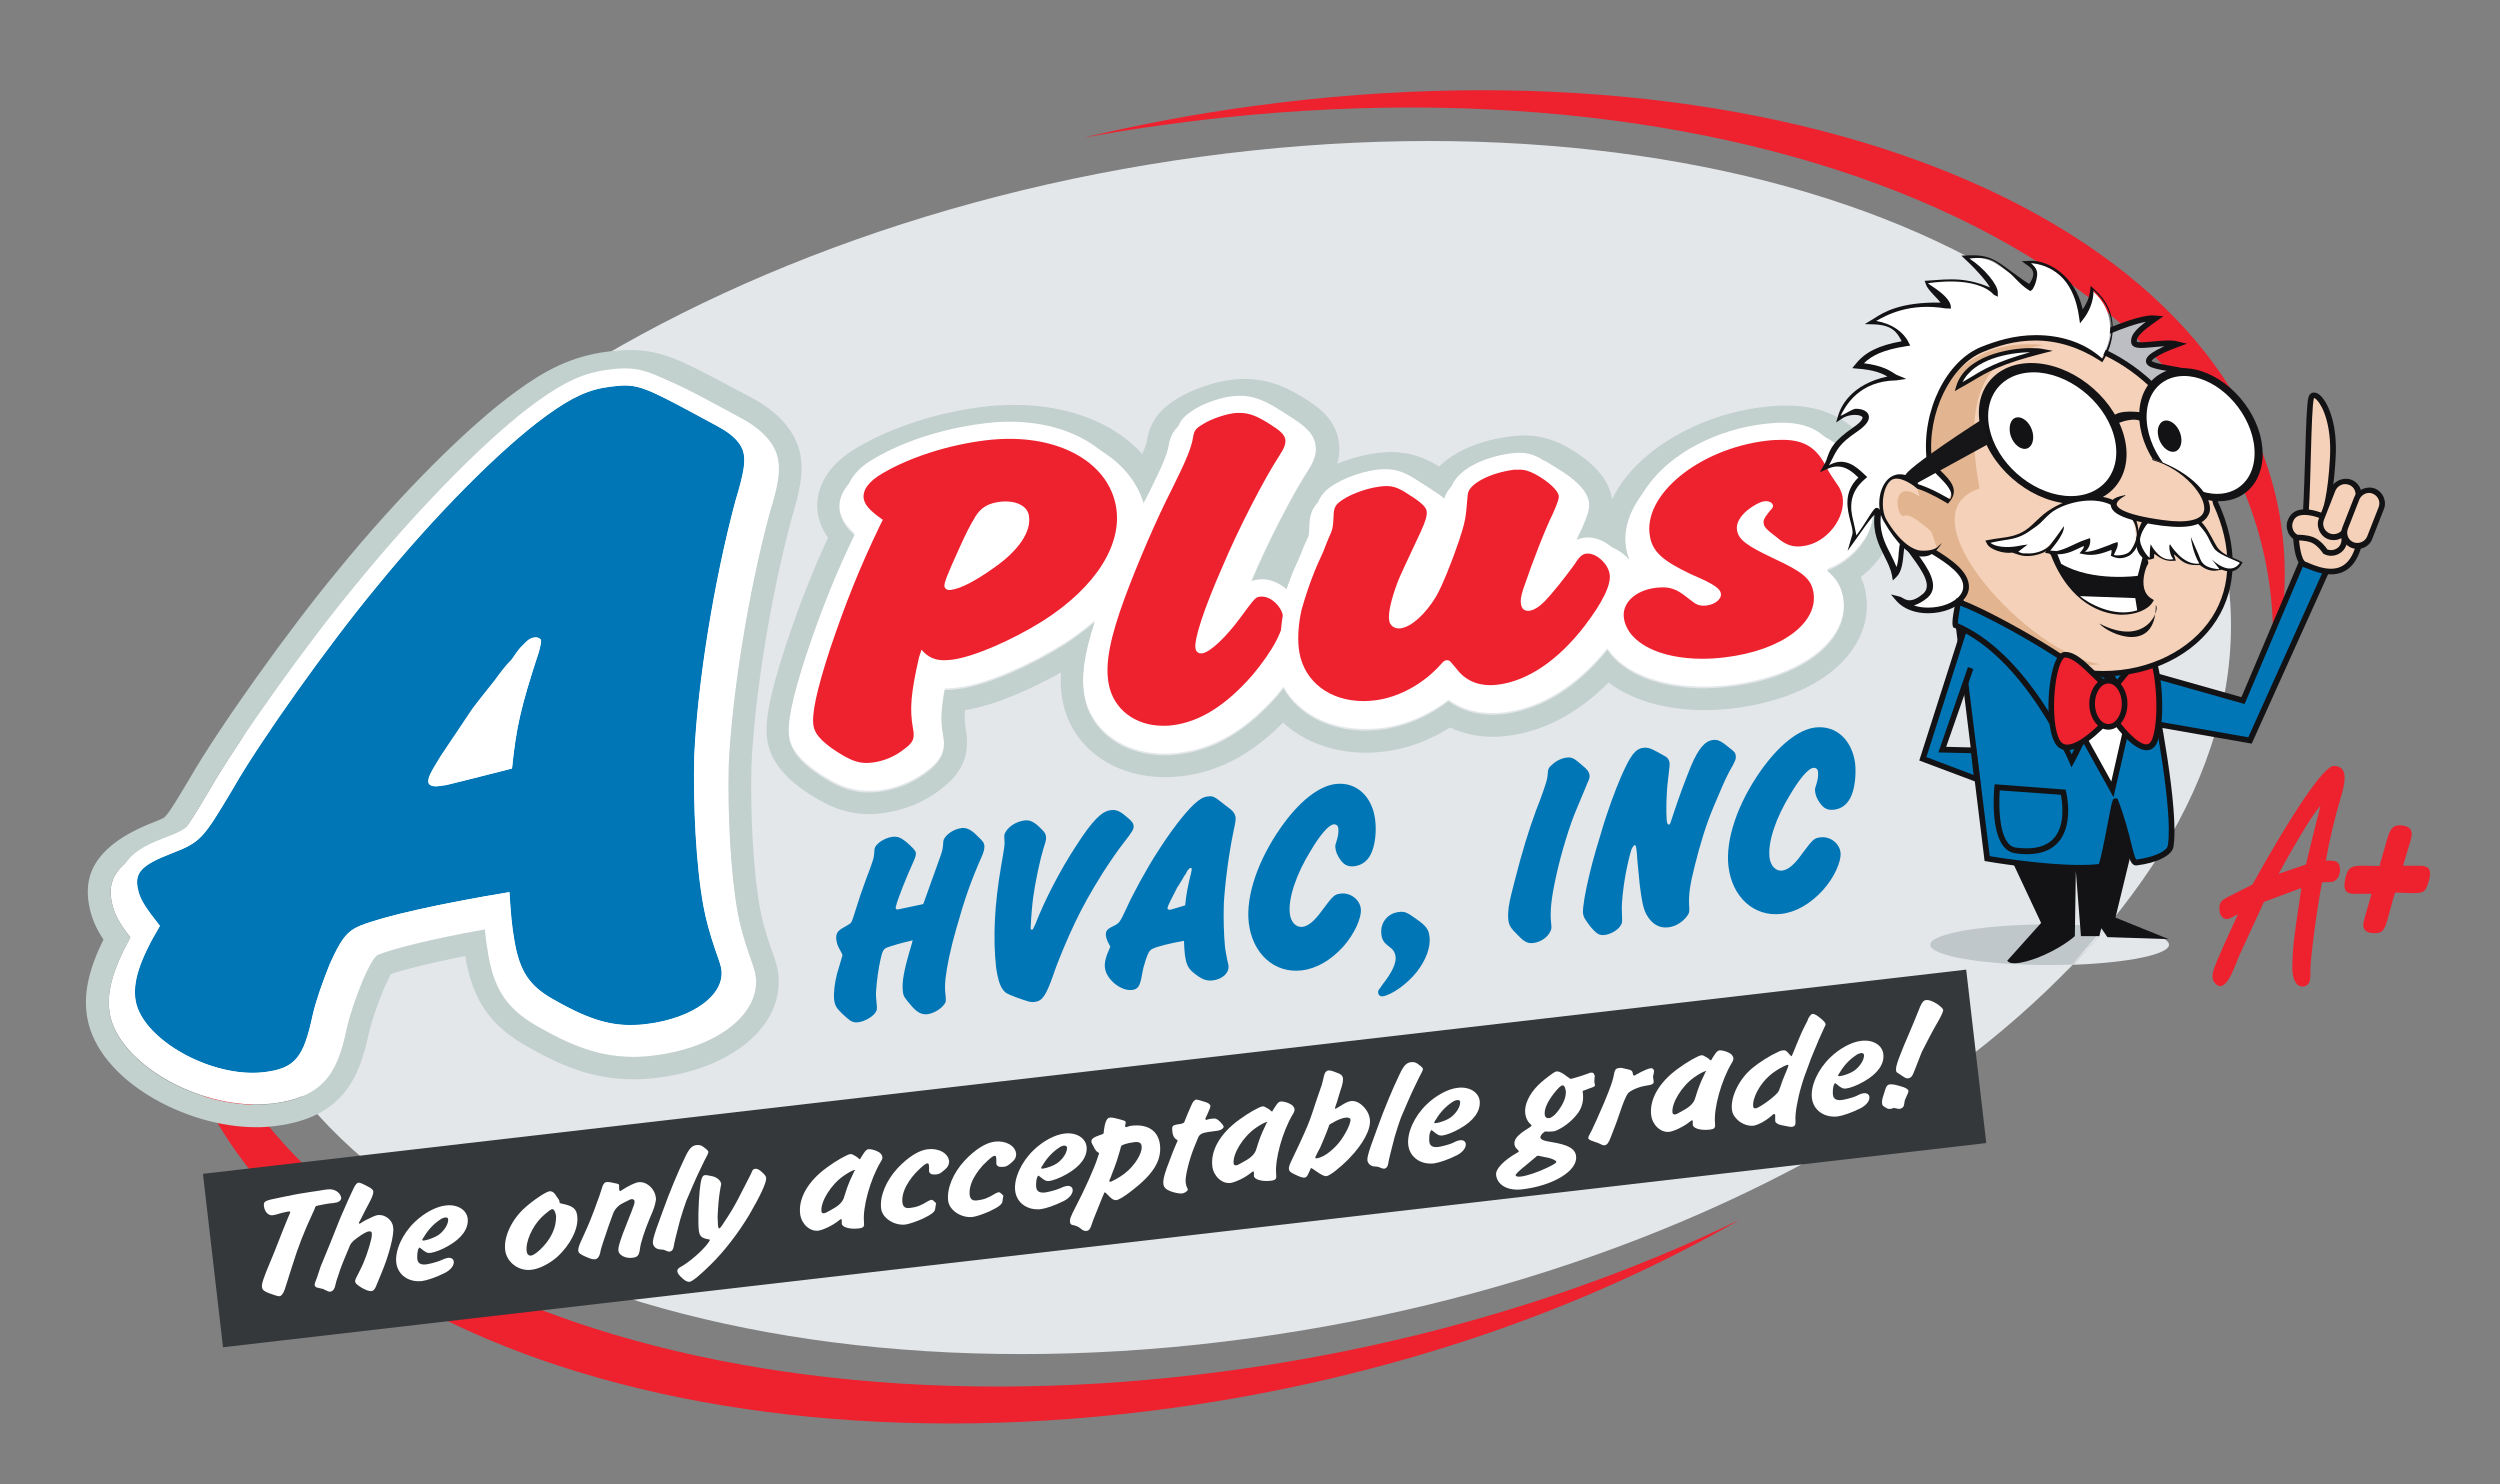 <?xml version="1.0" encoding="utf-8"?>
<!-- Generator: Adobe Illustrator 25.1.0, SVG Export Plug-In . SVG Version: 6.00 Build 0)  -->
<svg version="1.1" xmlns="http://www.w3.org/2000/svg" xmlns:xlink="http://www.w3.org/1999/xlink" x="0px" y="0px"
	 viewBox="0 0 1022 606.7" style="enable-background:new 0 0 1022 606.7;" xml:space="preserve">
<rect x="0" y="0" width="1022" height="606.7" fill="#808080" stroke="none"/>
<style type="text/css">
	.st0{fill:#E4E7E9;}
	.st1{fill:#0076B6;}
	.st2{fill:#EE212E;}
	.st3{fill:#BFC7CA;}
	.st4{fill:#35383A;}
	.st5{fill:#FFFFFF;}
	.st6{fill:#C2D0CE;}
	.st7{fill:#131215;}
	.st8{fill:#BCBEC3;stroke:#131215;stroke-width:2.319;stroke-miterlimit:10;}
	.st9{fill:#F4D1B8;}
	.st10{fill:#E2B590;}
	.st11{fill:#161619;}
</style>
<g id="Layer_4">
	<path class="st0" d="M911.9,249.7c5.6,133.4-173.9,266.6-401,297.4C283.9,578,95.3,494.9,89.7,361.5
		c-5.6-133.4,173.9-266.6,401-297.4C717.7,33.2,906.3,116.3,911.9,249.7z"/>
	<g>
		<path class="st1" d="M362.5,387.4c-1.4,0.6-1.8,1.6-2.5,4.6c-0.9,4-1.6,9.1-1.8,12.5c-0.2,2.1-0.1,3.2,0.2,6.2
			c0.2,1.6,0.1,2.3-0.5,3.2c-1.2,1.8-4.5,3.7-7.1,4c-1.8,0.2-3-0.3-4.5-1.7l-1.9-1.7c-2.4-2.3-3.1-3.4-3.4-5.8
			c-0.3-2.6,0.2-6.9,1.2-10.7l2.1-7.1c0.1-0.2,0.1-0.5,0-0.7c0-0.2-0.1-0.4-1-2c-0.9-1.6-1.2-2.6-1.4-4c-0.3-2.2,0.4-3.5,2.2-4.6
			l2.9-1.7c1.1-0.6,1.3-1.2,2.3-4.4c0.5-1.7,1.4-4.3,2.5-7.8c1.7-4.8,3-8.4,3.9-10.7c1.3-3.7,1.6-4.4,1.7-6.4c0-2,0.4-2.7,1.7-3.9
			c1.6-1.4,3.7-2.3,5.6-2.6c2.2-0.2,3.2,0.1,5.7,2c2.6,2.3,3.9,3.6,4,4.5c0.1,0.9-0.1,1.7-1.1,3.9c-3,6.7-6.3,14.9-7,17.9
			c-0.2,0.3-0.1,0.7-0.1,0.9c0,0.3,0.3,0.5,0.8,0.5c0.4-0.1,1.5-0.3,5.2-1.1c1.2-0.3,2.5-0.5,3.8-0.8l1.4-0.3l0.5-1.3l6.2-17.3
			c1-2.7,1.2-3.6,1.4-5.2l0.1-1.5c0-2.4,3.8-5.4,7.6-5.8c1.9-0.2,3.8,0.7,6,2.9c2.8,2.6,3,3.1,3.2,4.2c0.1,1.2-0.1,2.5-1.3,5.1
			c-4.1,9.3-6.7,16.6-10.1,28.7c-2.4,8.3-3.9,15.5-4.5,20.8c-0.2,2.7-0.3,4.4,0.1,7.1c0.1,1.2,0.1,1.9-0.1,2.5
			c-1.1,2.2-4.4,4.4-7.3,4.8c-2.3,0.3-4.3-0.7-6.5-3.3c-2.8-3.2-3.4-4-3.6-5.9c-0.5-4,0.4-8.8,3.7-19.8l0.3-1.2
			C369.1,385.3,364.2,386.7,362.5,387.4z"/>
		<path class="st1" d="M409.3,353.8c1.4-8.2,1.5-8.5,1.3-10.5c-0.1-1.8-0.1-2.3,0.5-3.2c1.4-2.4,4.5-4.3,7.7-4.7
			c2.3-0.3,4.1,0.6,6.9,3.5c1.4,1.3,1.8,2.1,1.9,3.1c0.1,0.8,0,1.6-0.4,2.8l-0.7,2.3c-1.2,3.8-3.3,13.5-4.1,19.5
			c-0.4,2.7-0.9,8.7-1,11.4c0,0.8-0.1,1.2-0.1,1.5c0.1,0.4,0.3,0.6,0.6,0.6c0.3,0,0.6-0.6,1.4-2.4c3.7-9.6,10.1-22,16.6-31.9
			c6.7-10.4,10.4-14.1,14.1-14.6c2.2-0.3,3.7,0.3,6.3,2.5c2.5,2,3,2.8,3.1,3.9c0.2,1.3-0.6,2.5-3.7,6.5c-2.6,3.3-5.3,7.2-8.8,12.6
			c-4.9,7.8-8.3,13.9-11.4,20.4c-3.1,6.5-6.9,15.4-9,21.7c-2.9,8.2-4.4,10.4-7.5,10.8c-1.6,0.2-2.3,0-7.9-2c-3.6-1.4-4.1-1.7-5.1-3
			c-1.3-1.7-2.2-4.8-2.8-9.1C405.9,383.1,406.5,370.1,409.3,353.8z"/>
		<path class="st1" d="M452.1,382.5c-0.2-1.9,0.5-2.7,3-3.9c2.5-1.2,2.7-1.5,5.4-7.3c2.4-5.4,8.4-16.5,12.8-23.2
			c5-7.9,10.9-15.7,14.9-19.4c2.2-2,3.7-2.9,5.5-3.1c2.2-0.3,2.7,0,7.1,3.5l2.1,1.6c1.4,1.1,2,2.2,2.2,3.3c0.1,1,0,2.1-0.8,5.6
			c-1.9,9.1-3.5,21-4,29.8c-0.2,5.9,0,13,0.5,17.9c0.2,1.4,0.5,3.2,0.9,5.1c0.2,0.9,0.4,1.7,0.5,2.2c0.4,3.1-2.4,5.7-6.5,6.2
			c-2.7,0.3-4.6-0.5-8.1-3.4c-2-1.7-2.7-3.5-3.2-6.9c-0.2-1.8-0.3-3.4-0.4-5.9c-6.1,1.1-10.9,2.3-12.9,3.3c-1.2,0.6-1.7,1.5-2.7,4.4
			c-0.7,2.1-1.2,4-1.5,5.9c-0.9,5-1.6,6.2-4.2,6.5c-4.5,0.5-10.4-4.3-11-9c-0.3-2.2,0.4-4.8,2.2-8.7
			C452.7,384.8,452.3,383.9,452.1,382.5z M487,356.5c0.1-0.7,0.2-1,0.2-1.3c0-0.2-0.3-0.4-0.5-0.4c-0.4,0.1-0.6,0.3-1.1,0.9
			c-0.2,0.2-0.3,0.4-0.9,1.6c-0.6,0.7-1,1.6-1.5,2.4c-1.3,2.2-1.8,2.9-2,3.2l-2.8,5.5c-0.9,1.9-1.2,2.5-1.1,3c0,0.3,0.4,0.5,0.8,0.5
			c0.2,0,0.4,0,0.7-0.1c1.3-0.4,3.2-0.9,5.7-1.7C485,365.3,485.4,363,487,356.5z"/>
		<path class="st1" d="M560.9,348c-1.3,3.6-3.9,5.7-7.2,6.1c-2.5,0.3-4.2-0.4-5.8-2.7c-1.1-1.5-1.9-3.3-2-4.9
			c-0.1-0.9,0-1.2,0.5-2.7c0.6-1.8,0.9-3.8,0.7-5.2c-0.1-1.1-0.9-1.7-1.9-1.6c-2,0.2-5.5,4.2-9.4,10.8c-6,9.7-9.3,19.7-8.5,25.8
			c0.4,3.4,2.6,5.6,5.1,5.3c2.4-0.3,4.9-2.3,8.2-6.9c4.4-5.9,4.9-6.4,7.5-6.7c4-0.5,7.8,2.5,8.2,6.2c0.4,3.7-2.6,10.3-7.2,15.5
			c-5.1,5.6-11,9-17,9.7c-11.1,1.3-20.1-6.8-21.6-19.4c-1.3-10.9,3.7-25.6,13.1-39c7.4-10.6,15.5-17,22.4-17.8
			c8.5-1,15.1,5.1,16.2,14.9C562.7,339.8,562.2,344.7,560.9,348z"/>
		<path class="st1" d="M579,375.7c4,2.8,5.1,4.2,5.4,7.4c0.5,4.1-1.5,9.5-5.3,14.3c-3.8,4.8-10.2,9.4-13.9,9.9
			c-1,0.1-1.7-0.5-1.8-1.5c-0.1-0.7,0-0.9,0.8-1.9l1.1-1.6c3.8-4.8,5.6-8.7,5.2-11.4c-0.2-1.3-0.9-2.7-2-3.4l-1.8-1.5
			c-1.2-1-1.8-2.2-2-4c-0.6-4.7,2.5-8.7,7.3-9.2C574.2,372.6,575,372.8,579,375.7z"/>
		<path class="st1" d="M617.2,368.3c0.4-1.7,0.7-3.3,1.9-7.8c3.3-12.9,5.7-20.6,8.8-29.1c2.5-6.3,4.2-11.4,4.5-12.8
			c0.1-0.8,0.3-1.4,0.3-2.1c0.1-2,0.3-2.7,1.9-4c1.6-1.5,3.9-2.6,5.9-2.8c2-0.2,2.9,0.1,6.6,3.4c1.8,1.5,2.5,2.4,2.7,3.8
			c0.1,0.7-0.1,1.7-0.6,2.6l-4.5,10.8c-2.8,6.3-6.5,18.4-8.5,27.6c-2.1,9.4-2.6,14.7-2.1,19.5c0.2,1.8,0.2,2.4-0.3,3.3
			c-1.1,2.5-4.1,4.5-7,4.8c-2.2,0.3-3.7-0.5-6.1-3c-3.3-3.2-3.8-4.2-4.1-6.5C616.4,374.3,616.5,371.7,617.2,368.3z"/>
		<path class="st1" d="M650,356.5c1.3-5.4,3.2-11.8,5.8-20.3c2.2-6.7,4.2-12.4,6.8-18.5c3.9-8.9,5.9-11.6,9.2-12
			c1.3-0.2,2.7,0.1,4.2,0.9l2.1,1.1l2.5,1.4c1.2,0.6,1.7,1.5,1.9,2.6c0.1,1.1,0.1,1-0.6,6.9c-0.7,5.5-0.9,13.2-0.5,17
			c0.1,1,0.4,1.5,0.8,1.5c0.6-0.1,0.6-0.4,2.2-5.3c1.8-5.5,4.5-12.8,6.9-18.7c3-7,5.6-10.2,9-10.6c1.5-0.2,2.9,0.3,4.5,1.5l1.8,1.4
			c2.6,2,2.8,2.3,3,3.6c0.1,1.2,0,1.8-2.8,6.7c-1.3,2.4-3.2,6.7-6.2,13.9c-3,7.1-5.5,15.1-7.8,24.4c-1.9,7.5-2.5,11.5-2.3,15.9
			c0.2,2.4,0.1,3-0.3,3.8c-1.7,2.9-5.1,5.1-8.3,5.4c-3.6,0.4-6.6-1.3-8.8-5.2c-1.3-2.3-2-5.8-2.8-12.4c-0.2-1.8-0.5-5.6-1-10.4
			c0-1.3-0.2-2.8-0.3-3.6c-0.2-1.5-0.3-2.1-0.7-2c-0.4,0-0.9,0.8-1.3,1.6c-0.6,1.6-1.8,6.7-2.5,10.5c-0.9,5.1-1.6,11.1-1.5,14.4
			c0.2,5.3,0.2,5-0.2,5.8c-0.8,2-3.9,4-6.7,4.4c-2.3,0.3-3.4-0.4-6.1-3.6c-2.1-2.9-2.7-3.6-2.9-5.6
			C647.1,370.4,647.9,365.1,650,356.5z"/>
		<path class="st1" d="M757,324.9c-1.4,3.6-3.9,5.7-7.2,6.1c-2.5,0.3-4.2-0.4-5.8-2.7c-1.1-1.5-1.9-3.3-2-4.9
			c-0.1-0.9,0-1.2,0.5-2.7c0.6-1.8,0.9-3.8,0.7-5.2c-0.1-1.1-0.9-1.7-1.9-1.6c-2,0.2-5.5,4.2-9.4,10.8c-6,9.7-9.3,19.7-8.5,25.9
			c0.4,3.4,2.6,5.6,5.1,5.3c2.4-0.3,4.9-2.2,8.2-6.9c4.4-5.9,4.9-6.4,7.5-6.7c4-0.5,7.8,2.5,8.2,6.2c0.4,3.7-2.6,10.3-7.2,15.4
			c-5.1,5.6-11,9-17,9.7c-11.1,1.3-20.1-6.8-21.6-19.4c-1.3-10.9,3.7-25.6,13.1-39c7.5-10.6,15.5-17,22.4-17.8
			c8.5-1,15.1,5.1,16.3,14.9C758.8,316.6,758.3,321.6,757,324.9z"/>
	</g>
	<g>
		<path class="st2" d="M75.3,372.3c-0.5-12.3,0.5-24.7,3.1-36.9c-6.7,19.1-9.8,38.5-9,57.9c5.4,131,188.9,212.6,409.7,182.3
			c87.4-12,167.5-39.7,232.1-77c-60.8,29.5-132,51.3-208.5,61.7C272.3,591.6,81,507.4,75.3,372.3z"/>
	</g>
	<g>
		<path class="st2" d="M929.1,254.2c0.3,6.9,0.1,13.8-0.5,20.8c4.1-15.2,5.9-30.6,5.3-45.9C928.3,95.6,739.7,12.5,512.7,43.3
			c-23.8,3.2-47.1,7.6-69.7,13c10.9-2,22-3.8,33.2-5.3C720.3,17.2,923.1,108.2,929.1,254.2z"/>
	</g>
	<g>
		<path class="st0" d="M886.7,386.2c0-3.2-10.3-5.9-25.5-7.3c-4.6,5.5-10.4,11.8-13.7,15.5C869.8,393.6,886.7,390.2,886.7,386.2z"/>
		<path class="st3" d="M837.9,377.9c-27,0-48.8,3.7-48.8,8.3c0,4.6,21.8,8.3,48.8,8.3c3.2,0,6.3-0.1,9.3-0.2l13.3-15.5
			C853.7,378.2,846,377.9,837.9,377.9z"/>
		<path class="st0" d="M844.7,397.2c0,0,1.1-1.1,2.7-2.9c-0.1,0-0.2,0-0.2,0L844.7,397.2z"/>
		<path class="st0" d="M866.8,371.5l-6.3,7.3c0.2,0,0.5,0,0.7,0.1C863.6,376,865.6,373.3,866.8,371.5z"/>
		<path class="st0" d="M860.5,378.8l-13.3,15.5c0.1,0,0.2,0,0.2,0c3.4-3.6,9.2-10,13.7-15.5C860.9,378.8,860.7,378.8,860.5,378.8z"
			/>
	</g>
</g>
<g id="Layer_3">
</g>
<g id="Layer_1">
	
		<rect x="84.8" y="437.9" transform="matrix(0.993 -0.115 0.115 0.993 -51.607 54.777)" class="st4" width="725.9" height="71.4"/>
	<g>
		<path class="st5" d="M136.9,491.7c-0.2,0-0.3,0-0.5,0.1c-1.2,0.1-2.2,0.2-3.2,0.4l-3.1,0.6c-0.6,0.1-0.9,0.2-1,0.4
			c-0.2,0.1-0.3,0.3-0.4,0.7c-0.1,0.5-0.4,1.1-0.8,1.9c-3.5,7.5-5.9,13.5-8.6,22.2c-1,3-1.5,4.8-1.7,5.4l-1.2,3.7
			c-0.6,1.8-1.4,2.7-2.2,2.8c-0.3,0-0.8-0.1-1.5-0.3c-0.2,0-1-0.4-2.6-0.9c-2-0.7-2.9-1.4-3-2.5c-0.2-1.3,0.5-3.5,3.4-10.4
			c1.3-3.1,2.2-5.3,2.6-6.4l2.6-6.6l1.7-4.2l1.2-2.8c0.1-0.2,0-0.3,0-0.4c0-0.2-0.3-0.2-0.9-0.1c-0.5,0.1-1.1,0.2-2.7,0.6l-2.1,0.6
			c-0.6,0.1-1.1,0.2-1.5,0.3c-1.7,0.2-3.3-1.5-3.5-3.8c-0.2-1.9,0.3-2.2,6.4-3.4l5.9-1.2c0.9-0.2,3.3-0.6,7.2-1.2
			c1.6-0.2,3.4-0.5,5.1-0.8c0.6-0.1,1.1-0.1,1.6-0.2c2.7-0.3,5.2,1.4,5.4,3.6C139.4,490.7,138.6,491.5,136.9,491.7z"/>
		<path class="st5" d="M155.8,520.8l-1.9,4.6c-0.6,1.6-1.2,2.3-2.1,2.4c-0.9,0.1-2.2-0.4-4-1.4c-1.9-1.2-2.5-1.8-2.6-2.4
			c-0.1-0.4,0.1-0.9,0.3-1.4l1.7-3.4c1.8-3.4,3.6-8.5,4.6-12.8c0.2-0.8,0.2-1.5,0.2-2.2l0-0.1c-0.1-0.6-0.5-0.8-1.2-0.7
			c-1,0.1-2.7,1.1-5,2.8c-2,1.5-2.5,2.1-3.3,4.3l-1.8,4.3c-0.5,1.1-1,2.6-1.7,4.4c-0.6,1.8-1,3.2-1.4,4.2l-0.7,2.7
			c-0.4,1.2-1,1.8-1.8,1.9c-0.7,0.1-0.8,0-2.3-0.7c-0.4-0.3-1-0.5-1.3-0.5l-1.7-0.4c-0.7-0.1-1.1-0.6-1.2-1.1c0-0.2,0.1-0.6,0.2-1
			l0.8-2.1l1.5-4.5l3.7-9l4.4-11c0.4-1,1.5-3.5,3.2-7.3c0.9-2,1.6-3.5,2.1-4.5c0.7-1.5,1.3-2.3,2-2.4c0.6-0.1,1.5,0.3,3.8,1.5
			c1.6,0.8,2.3,1.4,2.3,2.1c0.1,0.7-0.4,2.2-1.4,4.1l-2.1,4l-1.6,3.2c-0.6,1-0.8,1.4-0.8,1.7c0,0.1,0.1,0.1,0.3,0.1
			c0.2,0,0.5-0.2,0.8-0.4c0.6-0.5,2.6-1.5,4.6-2.4c0.9-0.4,1.5-0.6,2.1-0.7c2.9-0.3,5.9,2,6.2,4.9
			C161.3,504.4,159,513.3,155.8,520.8z"/>
		<path class="st5" d="M183.3,509.3c-2.7,1.6-5.7,2.7-7.4,2.9c-1.2,0.1-1.9-0.2-3.8-1.8c-0.3-0.2-0.5-0.4-0.6-0.4
			c-0.2,0-0.3,0.3-0.5,0.7c-0.3,0.7-0.3,1.3-0.4,1.9c0,0.6-0.1,1.6,0,2.1c0.2,1.7,1.3,2.4,3.5,2.2c1.5-0.2,4.2-0.9,5.7-1.5l1.9-0.8
			c0.6-0.2,1.3-0.4,1.6-0.4c1.2-0.1,2.1,0.5,2.2,1.5c0.2,1.6-1.3,3.5-3.7,4.7c-3.6,1.8-7.2,3-9.3,3.3c-5.4,0.6-9.9-2.5-10.5-7.5
			c-0.6-5,2.5-11.8,7.5-16.6c3.8-3.7,8.8-6.4,12.7-6.8c4.8-0.6,8.6,1.8,9,5.4C191.6,502.2,188.8,506.2,183.3,509.3z M181.9,497.7
			c-0.5,0.1-1.4,0.4-2,0.9c-2.7,1.8-4.9,4.2-6.5,6.9l-0.6,0.9c-0.1,0.3-0.2,0.4-0.2,0.5c0,0.2,0.4,0.3,0.9,0.2
			c1.5-0.2,4.3-1.3,5.7-2.2c2.4-1.7,4.2-4.6,4-6.5C183.2,497.9,182.7,497.6,181.9,497.7z"/>
		<path class="st5" d="M236,497.5c0.5,4.7-2.8,11.4-8.2,16.3c-3,2.7-7.4,5-10.7,5.3c-5.2,0.6-10.1-3.2-10.6-8.2
			c-0.6-5.3,2.7-12.4,8.1-17.2c3.7-3.3,8.6-6.5,10-6.7c1.1-0.1,2,0.5,2.8,1.9l1.1,1.6c0.1,0.2,0.2,0.5,0.2,0.7
			c0,0.3,0.1,0.6,0.2,0.6c0.2,0.1,0.4,0.2,1,0.3c4.3,0.9,5.7,2,6.1,5C236,497.3,236,497.4,236,497.5z M227.3,497
			c-0.2-1.6-0.9-2.8-1.6-2.7c-0.6,0.1-2.5,1.6-4.3,3.3c-3.9,3.9-6.6,10.1-6.1,13.9c0.1,1.1,0.8,1.9,1.7,1.8c1.2-0.1,3.5-1.9,5.5-4.2
			c3.1-3.5,4.8-7.6,4.8-11.3C227.4,497.6,227.3,497.3,227.3,497z"/>
		<path class="st5" d="M265.6,498.1c-2,4.8-3.8,10.1-4,12.6c-0.4,2.6-1,3.3-3.3,3.5c-2.6,0.3-5.3-1.1-5.5-2.9
			c-0.2-1.4,0.9-4.8,3.3-10.8l2.1-5.3c1-2.6,1.3-3.4,1.2-4.2c-0.1-0.5-0.5-0.8-1.1-0.8c-0.4,0-0.9,0.2-1.4,0.5l-2.2,1.1
			c-2,1-3.4,2.5-4.1,4.4l-1.7,4.7l-2.4,7.1c-0.4,1.3-0.9,2.7-1.2,4.4c-0.4,1.5-1.1,2.3-2.1,2.4c-0.9,0.1-1.8-0.2-4.1-1.2
			c-1.8-0.8-2.6-1.4-2.7-2.3c-0.1-0.8,0.3-2.2,1.3-4.3l2.4-5.3c1.7-3.9,3.8-9.5,5-13l1.2-3.7c0.4-1.1,0.9-1.7,1.7-1.8
			c0.4,0,0.9,0,1.5,0.1l2.4,0.5c0.9,0.2,1.1,0.3,1.2,0.7c0,0.1,0,0.2,0,0.4l0,1.1c0,0.2,0,0.3,0.1,0.4c0,0.3,0.1,0.5,0.3,0.5
			c0.2,0,0.3-0.1,0.6-0.3c2.6-1.7,5.4-3.1,6.9-3.3c3.3-0.4,6.6,2.5,7.1,6.2c0,0.2,0,0.4,0.1,0.7C267.8,492.7,267.4,494,265.6,498.1z
			"/>
		<path class="st5" d="M272.8,511.5l-1.5-0.6l-1.9-0.2c-1.3-0.2-2.3-1.2-2.5-2.4c-0.1-1.1,0.3-2.7,1.5-6.2l2.5-6.9
			c2.8-7.8,6.2-16,9.1-22c1.7-3.7,2.9-4.9,4.8-5.1c1.2-0.1,2,0.1,3.2,1.1c1.2,0.9,1.6,1.4,1.6,1.7c0,0.2-0.1,0.6-0.4,1.2
			c-0.2,0.3-0.5,1.1-1.2,2.3l-2.4,5c-0.5,0.9-1.3,2.9-2.6,5.8c-1.1,2.6-1.9,4.4-2.4,5.6c-0.8,2.2-1.7,4.9-2.6,8
			c-1.3,5-2.4,9.3-2.6,10.8c-0.2,1.1-0.6,1.8-1.4,2C273.8,511.7,273.3,511.7,272.8,511.5z"/>
		<path class="st5" d="M306.3,496.6c-4.3,7.2-10.1,14.8-15.5,20.1c-4.4,4.4-7.8,7.2-8.9,7.3c-0.8,0.1-1.9-0.4-2.9-1.4
			c-1.4-1.2-2-2.1-2.1-2.8c-0.1-0.8,0.3-1.4,1.9-2.2c3.4-2,8.2-6.2,10.4-9.1c0.6-0.8,1-1.4,1-1.6c0-0.1-0.3-0.3-0.8-0.3
			c-2.6-0.5-3.4-1.3-3.7-3.4c-0.4-3.2-0.2-10.6,0.3-16.2c0.5-5,1-6.5,2.2-6.6c0.5-0.1,1.8,0.2,3.2,0.5c1.7,0.4,3.3,1.8,3.4,3
			c0,0.2,0,0.7-0.2,1.3c-0.4,2.1-0.9,5.5-1.1,9.5c-0.1,1.7-0.2,2.9-0.1,3.7l0.1,2.4c0,0.1,0,0.3,0,0.3c0.1,0.7,0.3,1.1,0.5,1.1
			c0.2,0,0.7-0.5,1.4-1.6c3.8-5.7,4.3-6.7,6.2-10.2l3.8-7.4c1.1-2.1,1.7-3.3,1.8-3.6c0.4-1.1,0.7-1.5,1.5-1.6
			c0.8-0.1,1.6,0.3,2.6,1.2c1.4,1.3,1.8,1.7,1.9,2.6c0,0.1,0,0.1,0,0.2C313.2,483.7,310.8,488.9,306.3,496.6z"/>
		<path class="st5" d="M360.7,473.1c0.1,0.4-0.1,1-0.7,1.9c-4.3,7.2-7.4,18.7-6.8,24.5c0,0.1,0,0.2,0,0.2c0,0.1,0,0.1,0,0.2
			c0.2,1.6-0.3,2.1-2.3,2.3c-3.5,0.4-6.7-0.5-6.8-2c0-0.2,0-0.4,0-0.6c0-0.4,0-0.7,0-0.9c0-0.2-0.1-0.4-0.3-0.3
			c-0.2,0-0.6,0.3-1.1,0.7c-2.2,1.8-6.1,3.7-8.2,4c-3.5,0.4-6.9-2.8-7.4-6.8c-0.8-6.5,3.3-13.5,10.9-19c3.6-2.7,8.4-5.4,9.6-5.5
			c0.5-0.1,1.1,0.2,2.1,0.8c0.6,0.4,1,0.6,1.2,0.9c0.3,0.3,0.6,0.4,0.6,0.4c0.1,0,0.3-0.2,0.4-0.6l1.1-1.7c0.8-1.2,1.3-1.7,2-1.8
			c0.6-0.1,2.2,0.2,3.3,0.7c0.5,0.2,0.9,0.5,1.3,0.7c0.5,0.4,1.1,1.2,1.1,1.7C360.7,473,360.7,473,360.7,473.1z M349.6,478.5
			c0-0.1-0.1-0.2-0.3-0.2c-0.8,0.1-2.6,1.1-4.6,2.5c-5.1,3.6-9.3,10.5-8.9,14.4c0.1,0.6,0.4,0.8,1,0.8c0.3,0,1-0.3,1.5-0.6l2.5-1.4
			c2.3-1.3,3.7-2.8,4.2-4.4l0.7-2.2c0.6-2,1.7-4.8,2.7-6.8l0.7-1.5c0.1-0.3,0.1-0.4,0.2-0.4C349.6,478.6,349.6,478.5,349.6,478.5z"
			/>
		<path class="st5" d="M386.3,478.1c-2,1.7-2.2,1.8-3.5,2c-1.8,0.2-2.9-0.2-3-1.4c0-0.4,0-0.8,0-1.3c0-0.4,0-0.9-0.1-1.2
			c0-0.4-0.3-0.7-0.7-0.6c-0.5,0.1-1.2,0.5-3,2.2c-2.3,2.1-4,4.3-5.4,6.8c-1.4,2.6-1.9,4.9-1.7,6.9c0.2,1.9,1.2,2.6,3.2,2.3
			c2.5-0.3,4.3-0.9,7.5-2.9c0.4-0.2,0.7-0.3,1-0.4c0.5-0.1,1,0.3,1.6,0.9c0.3,0.3,0.5,0.5,0.5,0.6l-0.2,0.8l-0.2,1.5
			c-0.2,1.2-1.7,2.3-5.3,4c-2.5,1.1-5.4,2.1-6.9,2.3c-4.6,0.5-9.5-2.7-9.9-6.6c-0.6-5,2-11.3,6.7-16.4c4.2-4.5,8.7-7.4,12.4-7.8
			c4.5-0.5,8.3,1.6,8.7,4.9c0,0.1,0,0.2,0,0.3C387.9,476.2,387.5,477.1,386.3,478.1z"/>
		<path class="st5" d="M413.8,475c-2,1.7-2.2,1.8-3.5,2c-1.8,0.2-2.9-0.2-3-1.4c0-0.4,0-0.8,0-1.3c0-0.4,0-0.9-0.1-1.2
			c0-0.4-0.3-0.7-0.7-0.6c-0.5,0.1-1.2,0.5-3,2.2c-2.3,2.1-4,4.3-5.4,6.8c-1.4,2.6-1.9,4.9-1.7,6.9c0.2,1.9,1.2,2.6,3.2,2.3
			c2.5-0.3,4.3-0.9,7.5-2.9c0.4-0.2,0.7-0.3,1-0.4c0.5-0.1,1,0.3,1.6,0.9c0.3,0.3,0.5,0.5,0.5,0.6l-0.2,0.8l-0.2,1.5
			c-0.2,1.2-1.7,2.3-5.3,4c-2.5,1.1-5.4,2.1-6.9,2.3c-4.6,0.5-9.5-2.7-10-6.6c-0.6-5,2-11.3,6.7-16.4c4.2-4.5,8.7-7.4,12.4-7.8
			c4.4-0.5,8.3,1.6,8.7,4.9c0,0.1,0,0.2,0,0.3C415.4,473.1,415,473.9,413.8,475z"/>
		<path class="st5" d="M436.2,479.9c-2.7,1.6-5.7,2.7-7.3,2.9c-1.2,0.1-1.9-0.2-3.8-1.8c-0.3-0.2-0.5-0.4-0.6-0.4
			c-0.2,0-0.3,0.3-0.5,0.7c-0.3,0.7-0.3,1.3-0.4,1.9c0,0.6-0.1,1.6,0,2.1c0.2,1.7,1.3,2.4,3.5,2.2c1.5-0.2,4.2-0.9,5.7-1.5l1.9-0.8
			c0.6-0.2,1.3-0.4,1.6-0.4c1.2-0.1,2.1,0.5,2.2,1.5c0.2,1.6-1.3,3.5-3.7,4.7c-3.6,1.8-7.2,3-9.3,3.3c-5.4,0.6-9.9-2.5-10.5-7.5
			c-0.6-5,2.5-11.8,7.5-16.6c3.8-3.7,8.8-6.4,12.7-6.8c4.8-0.6,8.6,1.8,9,5.4C444.6,472.8,441.7,476.8,436.2,479.9z M434.9,468.3
			c-0.5,0.1-1.4,0.4-2,0.9c-2.7,1.8-4.9,4.2-6.5,6.9l-0.6,0.9c-0.1,0.3-0.2,0.4-0.2,0.5c0,0.2,0.4,0.3,0.9,0.2
			c1.5-0.2,4.3-1.2,5.7-2.2c2.4-1.7,4.2-4.6,4-6.5C436.1,468.6,435.6,468.3,434.9,468.3z"/>
		<path class="st5" d="M447,498.5l-0.6,1.7l-0.5,1.4c-0.4,1-0.9,1.5-1.7,1.6c-0.8,0.1-1.4-0.1-2.6-1.1c-0.6-0.5-1.2-0.8-1.6-0.9
			l-1.8-0.5c-0.4-0.1-0.7-0.5-0.8-1.2c-0.1-1.1,0.2-2,2.2-5.9c3.5-6.6,7.9-16.4,9-20c0.3-0.9,0.5-1.5,0.6-1.8
			c0.1-0.1,0.1-0.3,0.1-0.4c0-0.1-0.1-0.1-0.4-0.3c-0.6-0.4-0.8-0.5-1.5-1.7c-0.5-1.1-0.9-1.7-0.9-1.7c-0.1-0.2-0.2-0.5-0.3-0.7
			c-0.2-1.4,0.5-2,4.3-3.3c0.6-0.2,0.7-0.3,0.7-0.9c0.4-3.8,1.2-5.8,2.4-5.9c0.6-0.1,1.2,0,1.8,0.1l2,0.5c2.3,0.6,2.7,0.7,2.8,1.4
			c0,0.1,0,0.3-0.1,0.5c-0.1,0.5-0.2,0.8-0.1,1.1c0,0.2,0.1,0.3,0.4,0.3c0.1,0,0.3-0.1,0.6-0.2c0.4-0.2,0.9-0.3,1.5-0.4
			c6.8-0.8,11,2.1,11.7,7.8c0.7,6.4-2.6,11.9-11.7,18.9c-3,2.3-5.1,3.6-6.2,3.7c-0.8,0.1-1.6-0.3-2.7-1.4c-1.6-1.6-1.8-1.8-1.9-1.8
			c-0.2,0-0.2,0.1-0.6,1l-0.4,0.9L447,498.5z M463.8,466.9c-3.1,0.4-5.3,1.1-5.5,1.7l-0.6,2.2c-0.2,0.6-0.6,2-1.2,3.9
			c-0.8,2.4-1.4,3.9-1.7,4.6c-0.4,1.1-0.6,1.6-0.7,1.9c-0.3,0.6-0.4,1-0.5,1.1c-0.1,0.2-0.1,0.4-0.1,0.6c0,0.1,0.1,0.2,0.4,0.2
			c0.1,0,0.2,0,0.4-0.1c1.8-0.8,4.1-2.2,5.6-3.4c4-3.1,7.1-8.2,6.8-10.8c0-0.1,0-0.2,0-0.4C466.5,467.2,465.6,466.7,463.8,466.9z"/>
		<path class="st5" d="M497.3,462.3l-3,0.4c-3,0.4-4,1-4.6,2.6l-1.4,3.4c-2.2,5.4-3.9,12.4-3.6,14.7c0.1,0.9,0.3,1.7,0.7,2.3
			c0.1,0.3,0.2,0.5,0.2,0.6c0,0.2-0.1,0.3-0.6,0.8c-0.5,0.4-1.2,0.7-1.7,0.8c-1.1,0.1-3.3-0.3-5-1c-1.8-0.7-2.5-1.6-2.7-2.8
			c-0.2-1.4,0.2-3.2,1.3-6.4c0.6-1.5,1.4-3.8,2.6-6.9c0.7-1.8,1.4-3.2,1.8-4.2c0.1-0.2,0.1-0.3,0.1-0.4c0-0.1-0.2-0.2-0.5-0.4
			c-0.9-0.5-1.4-1.6-1.6-2.8c-0.3-2.7-0.2-3,2.4-3.4c1.8-0.2,2.4-0.5,2.6-1.3l1.3-3.2l1.4-3.2c0.6-1.5,1.3-2.3,2.1-2.4
			c0.2,0,0.6,0.1,1,0.2l2.3,0.7c1.5,0.4,2.3,1,2.4,1.6c0.1,0.5-0.3,1.4-1,3l-1,2.2c-0.1,0.1-0.1,0.3,0,0.3c0,0.2,0.1,0.3,0.4,0.3
			c0.1,0,0.2,0,0.3-0.1c0.6-0.2,1.5-0.4,2.1-0.4c1.4-0.2,2,0.1,3.3,1.4c0.7,0.7,1.2,1.4,1.3,1.7
			C500.4,461.2,499.2,462.1,497.3,462.3z"/>
		<path class="st5" d="M529.2,453.6c0,0.4-0.1,1-0.7,1.9c-4.3,7.2-7.4,18.7-6.8,24.5c0,0.1,0,0.2,0,0.2c0,0.1,0,0.1,0,0.2
			c0.2,1.6-0.3,2.1-2.3,2.3c-3.5,0.4-6.7-0.5-6.8-2c0-0.2,0-0.4,0-0.6c0-0.4,0-0.7,0-0.9c0-0.2-0.1-0.4-0.3-0.3
			c-0.2,0-0.6,0.3-1.1,0.7c-2.2,1.8-6.1,3.7-8.2,4c-3.5,0.4-6.9-2.8-7.4-6.8c-0.8-6.5,3.3-13.5,10.9-19c3.6-2.7,8.4-5.4,9.6-5.5
			c0.5-0.1,1.1,0.2,2.1,0.8c0.6,0.4,1,0.6,1.2,0.9c0.3,0.3,0.6,0.4,0.6,0.4c0.1,0,0.3-0.2,0.4-0.6l1.1-1.7c0.8-1.2,1.3-1.7,2-1.8
			c0.6-0.1,2.2,0.2,3.3,0.7c0.5,0.2,0.9,0.5,1.3,0.7c0.5,0.4,1.1,1.2,1.1,1.7C529.2,453.4,529.2,453.5,529.2,453.6z M518.1,458.9
			c0-0.1-0.1-0.2-0.3-0.2c-0.8,0.1-2.6,1.1-4.6,2.5c-5.1,3.6-9.3,10.5-8.9,14.4c0.1,0.6,0.4,0.8,1,0.8c0.3,0,1.1-0.3,1.5-0.6
			l2.5-1.4c2.3-1.3,3.7-2.8,4.2-4.4l0.7-2.2c0.6-2,1.7-4.8,2.7-6.8l0.7-1.5c0.1-0.3,0.1-0.4,0.2-0.4
			C518.1,459.1,518.1,459,518.1,458.9z"/>
		<path class="st5" d="M537.6,478.5c-0.2-0.2-0.5-0.4-1.2-0.8c-0.2-0.1-0.3-0.2-0.4-0.2c-0.1,0-0.2,0.1-0.2,0.2
			c0,0.1-0.1,0.2-0.2,0.5l-0.7,1.5c-0.6,1.3-0.9,1.6-1.6,1.7c-0.7,0.1-1.7-0.2-3.8-1.2c-1.8-0.8-2.5-1.4-2.6-2.3
			c-0.1-0.8,0.2-1.7,1.8-5c3.5-7.3,5.7-12.2,6.8-15.2c0.3-0.7,1.1-3.2,2.6-7.7l2.2-6.4c0.2-0.8,0.6-2.1,1-4c0.3-1.2,0.9-1.9,1.7-2
			c0.6-0.1,1.8,0.2,3.7,1c1.5,0.5,2.1,1.1,2.3,2.1c0.1,1.1-0.1,2.5-1.1,5.3l-1,3.3c-0.2,0.7-0.4,1.5-0.7,2.2c-0.2,0.7-0.3,1-0.4,1.2
			c-0.1,0.2,0,0.3,0,0.4c0,0.1,0.1,0.2,0.1,0.2c0.1,0,0.2-0.1,0.4-0.2c0.2-0.1,0.5-0.3,1-0.6l2-1.2c1.1-0.7,2.3-1.1,3.1-1.2
			c0.9-0.1,2.1,0.2,3,0.7c2.5,1.5,4.3,4.1,4.6,6.8c0.5,4-2.7,10-8.4,15.9c-3.7,3.8-7.9,7.1-9.3,7.3c-0.7,0.1-1.6-0.3-2.9-1.1
			L537.6,478.5z M550,456.9c-0.9,0.1-2.1,0.5-3.8,1.3c-0.6,0.3-1.3,0.7-2,1.1c-0.7,0.4-0.9,0.5-1,1.2c-0.3,0.9-0.9,2.4-1.8,4.6
			c-0.9,2-1.4,3.4-1.7,4l-1.1,2.1l-0.7,1.4c-0.1,0.3-0.2,0.5-0.2,0.7c0,0.2,0.2,0.3,0.6,0.2c1.6-0.2,3.6-1.2,5.6-2.9
			c3-2.5,4.9-5,7-9.1c0.7-1.5,1.2-3,1.2-3.7C552.1,457.1,551.2,456.7,550,456.9z"/>
		<path class="st5" d="M564.9,477.6l-1.5-0.6l-1.9-0.2c-1.3-0.2-2.3-1.2-2.5-2.4c-0.1-1.1,0.3-2.7,1.5-6.2l2.5-6.9
			c2.8-7.8,6.2-16,9.1-22c1.7-3.7,2.9-4.9,4.8-5.1c1.2-0.1,2,0.1,3.2,1.1c1.2,0.9,1.6,1.4,1.6,1.7c0,0.2-0.1,0.6-0.4,1.2
			c-0.2,0.3-0.5,1.1-1.2,2.3l-2.4,5c-0.5,0.9-1.3,2.9-2.6,5.8c-1.1,2.6-1.9,4.4-2.4,5.6c-0.8,2.2-1.7,4.9-2.6,8
			c-1.3,5-2.4,9.3-2.6,10.8c-0.2,1.1-0.6,1.8-1.4,2C566,477.8,565.5,477.8,564.9,477.6z"/>
		<path class="st5" d="M596.9,461.3c-2.7,1.6-5.7,2.7-7.3,2.9c-1.2,0.1-1.9-0.2-3.8-1.8c-0.3-0.2-0.5-0.4-0.6-0.4
			c-0.2,0-0.3,0.3-0.5,0.7c-0.3,0.7-0.4,1.3-0.4,1.9c0,0.6-0.1,1.6,0,2.1c0.2,1.7,1.3,2.4,3.5,2.2c1.5-0.2,4.2-0.9,5.7-1.5l1.9-0.9
			c0.6-0.2,1.3-0.4,1.6-0.4c1.2-0.1,2.1,0.5,2.2,1.5c0.2,1.6-1.3,3.5-3.7,4.7c-3.6,1.8-7.2,3-9.3,3.3c-5.4,0.6-9.9-2.5-10.5-7.5
			c-0.6-5,2.5-11.8,7.5-16.6c3.8-3.7,8.8-6.4,12.7-6.8c4.8-0.6,8.6,1.8,9,5.4C605.3,454.2,602.4,458.2,596.9,461.3z M595.6,449.7
			c-0.5,0.1-1.4,0.4-2,0.9c-2.7,1.8-4.9,4.2-6.5,6.9l-0.6,0.9c-0.1,0.3-0.2,0.4-0.2,0.5c0,0.2,0.4,0.3,0.9,0.2
			c1.5-0.2,4.3-1.2,5.7-2.2c2.4-1.7,4.2-4.6,4-6.5C596.9,449.9,596.3,449.6,595.6,449.7z"/>
		<path class="st5" d="M651.9,440.1l-0.1,1.3c0,0.4-0.1,0.8,0,1.1c0.1,0.6,0.2,0.8,0.2,0.9c0.1,0.6-0.2,0.8-1,1.1l-1.7,0.6l-1.5,0.6
			c-0.6,0.1-0.8,0.3-0.8,0.4c0,0.1,0,0.2,0,0.4c0.1,0.1,0.1,0.3,0.1,0.5c0.3,2.9-0.3,5.4-1.8,7.7c-1.9,2.7-4.8,5.3-8.1,7
			c-0.9,0.5-1.7,0.8-2.3,0.8c-0.1,0-0.7,0.1-1.6,0.1c-0.4,0-0.7,0-0.9,0c-0.3-0.1-0.6-0.1-0.7,0c-0.1,0-0.1,0-0.2,0
			c0,0-0.2,0.1-0.4,0.3c-0.9,0.7-1.4,1.5-1.4,2c0.1,1,1.4,1.5,4.7,2c6.7,1.1,9.6,2.7,9.9,5.8c0.7,5.9-9.3,12-22,13.5
			c-5.9,0.7-10.2-1.7-10.7-5.9c-0.3-2.4,3.2-6,8.5-9c0.5-0.2,0.8-0.5,0.8-0.7c0-0.1-0.2-0.4-0.5-0.6c-0.8-0.7-1.2-1.4-1.3-2.3
			c-0.2-1.9,1.3-3.8,5.4-6.3c1.3-0.8,1.6-1.1,1.6-1.3c0-0.1-0.2-0.4-0.5-0.6c-1.1-0.9-1.9-2.6-2.1-4.4c-0.4-3.4,1.6-7.8,5.2-11.4
			c1.7-1.7,3.9-3.4,6.3-5.1c0.5-0.3,1-0.6,1.4-0.6c0.7-0.1,1.8,0.4,3,1.2l2.2,1.6c0.3,0.2,0.4,0.3,0.6,0.2c0.1,0,0.3,0,0.6-0.1
			l3.4-1l3.2-1.1c0.3-0.2,0.7-0.3,1-0.3c0.7-0.1,1.2,0.2,1.3,0.8C651.9,439.5,652,439.8,651.9,440.1z M635.7,474.4
			c-0.5-0.4-1.8-0.9-2.8-1.1l-3.4-0.7c-0.4-0.1-0.8-0.2-1-0.1c-0.2,0-0.3,0.1-0.7,0.5c-0.5,0.4-1.6,1.3-3.1,2.6
			c-4.2,3.4-5.2,4.4-5.1,4.9c0.1,0.4,0.7,0.6,2,0.5c2.6-0.3,6.8-1.7,10.8-3.6c2.9-1.4,3.9-2,3.8-2.5l0-0.1
			C636.1,474.6,635.9,474.5,635.7,474.4z M640,445.6c-0.1-1.2-0.7-2-1.3-1.9c-0.7,0.1-1.8,1.2-3.4,3.2c-2.8,3.6-4.1,6.6-3.8,8.8
			c0.1,1,0.8,1.5,1.7,1.4c1.1-0.1,2.4-1.2,3.7-2.9c2.4-3.2,3.4-5.9,3.2-8.4C640,445.7,640,445.7,640,445.6z"/>
		<path class="st5" d="M676.1,438.6l-0.3,1.2c0,0.3-0.1,0.8,0.1,1.3c0,0.2,0.1,0.6,0.1,0.8c0.1,1.2-0.2,1.5-3.5,2
			c-2.9,0.5-6.2,2-7.1,3.2c-0.7,1-1.8,3.5-3.5,8.6c-0.7,2.2-1.4,3.9-1.8,5l-1.7,4.4c-0.8,2.1-1.4,2.9-2.4,3.1c-0.3,0-0.7,0-0.9-0.1
			l-1.7-0.8c-0.4-0.1-0.9-0.3-1.7-0.6c-1.6-0.5-2.4-0.9-2.4-1.5c0-0.3,0.1-0.6,0.3-1l1.2-2.3c0.9-1.8,2.5-5.4,5-11.2
			c2.4-5.8,3.2-8.1,3.7-10.1c0.6-3.4,0.9-3.8,2.4-4c0.6-0.1,1.1-0.1,1.6,0.1l1.8,0.4c1.5,0.3,1.9,0.6,2.1,1.3l0.2,0.9
			c0,0.2,0.2,0.4,0.5,0.4c0.2,0,0.4-0.1,0.6-0.3l2.2-1.2c1.6-0.8,3.1-1.4,3.9-1.5c0.7-0.1,1.2,0.3,1.4,1.1
			C676.1,438.1,676.1,438.4,676.1,438.6z"/>
		<path class="st5" d="M708.6,432.7c0,0.4-0.1,1-0.7,1.9c-4.3,7.2-7.4,18.7-6.8,24.5c0,0.1,0,0.2,0,0.2c0,0.1,0,0.1,0,0.2
			c0.2,1.6-0.3,2.1-2.3,2.3c-3.5,0.4-6.7-0.5-6.8-2c0-0.2,0-0.4,0-0.6c0-0.4,0-0.7,0-0.9c0-0.2-0.1-0.4-0.3-0.3
			c-0.2,0-0.6,0.3-1.1,0.7c-2.2,1.8-6.1,3.7-8.2,4c-3.5,0.4-6.9-2.8-7.4-6.8c-0.8-6.5,3.3-13.5,10.9-19c3.6-2.7,8.4-5.4,9.6-5.5
			c0.5-0.1,1.1,0.2,2.1,0.8c0.6,0.4,1,0.6,1.2,0.9c0.3,0.3,0.6,0.4,0.6,0.4c0.1,0,0.3-0.2,0.4-0.6l1.1-1.7c0.8-1.2,1.3-1.7,2-1.8
			c0.6-0.1,2.2,0.2,3.3,0.7c0.5,0.2,0.9,0.5,1.3,0.7c0.5,0.4,1.1,1.2,1.1,1.7C708.6,432.6,708.6,432.7,708.6,432.7z M697.5,438.1
			c0-0.1-0.1-0.2-0.3-0.2c-0.8,0.1-2.6,1.1-4.6,2.5c-5.1,3.6-9.3,10.5-8.9,14.4c0.1,0.6,0.4,0.8,1,0.8c0.3,0,1.1-0.3,1.5-0.6
			l2.5-1.4c2.3-1.3,3.7-2.8,4.2-4.4l0.7-2.2c0.6-2,1.7-4.8,2.7-6.8l0.7-1.5c0.1-0.3,0.1-0.4,0.2-0.4
			C697.6,438.2,697.5,438.2,697.5,438.1z"/>
		<path class="st5" d="M731.5,460.6c-1-0.2-2.1-0.4-3.1-0.6c-0.9-0.2-1.6-0.4-2-0.8c-0.5-0.3-0.6-0.5-0.7-1c0-0.2,0-0.4,0-0.7l0-1.1
			c0-0.2,0-0.4,0-0.5c0-0.3-0.2-0.5-0.4-0.5c-0.2,0-0.3,0.1-0.5,0.2l-0.8,0.7c-2.3,2-5.5,3.7-7.3,3.9c-2.1,0.2-4.9-0.8-6.6-2.6
			c-1.3-1.3-1.9-2.4-2.1-4c-0.6-5.2,3-12.6,8.4-17c2.9-2.4,7-5,10.7-6.7c0.6-0.3,1.3-0.5,1.9-0.5c0.7-0.1,0.9,0,1.6,0.6l0.9,1
			c0.4,0.5,0.8,0.8,0.8,0.8c0.2,0,0.4-0.6,1.2-2.5l1-2.5c1.7-4.1,2.4-5.7,3.3-7.4c0.9-1.7,1.4-2.7,1.3-2.8c0.7-1.3,1.3-2,1.8-2.1
			c0.9-0.1,2,0.6,4.2,2.5c0.6,0.6,1.1,1.1,1.2,1.6c0,0.4-0.1,0.6-0.6,1.6c-0.2,0.4-0.5,1.1-1,2.2l-1.3,2.9c-0.3,0.7-0.8,2.1-1.7,4.1
			c-1.1,2.6-1.9,4.6-2.3,5.9c-1.3,3.3-2.3,6.2-3,8.7c-1.5,4.9-2.7,11.6-2.4,14.3c0.1,1.5-0.3,2.2-1.3,2.3
			C732.8,460.7,732.3,460.7,731.5,460.6z M731.1,435.5c0-0.2-0.1-0.2-0.3-0.2c-0.3,0-0.9,0.3-1.6,0.6c-2.4,1.2-4.2,2.4-5.8,3.8
			c-4,3.4-7.1,9.3-6.7,12.6c0.1,0.6,0.3,0.8,1,0.8c0.9-0.1,3.6-1.8,6-3.7c3-2.4,3.5-3.1,4-4.8c0.2-0.5,0.5-1.5,1-2.9l1.4-3.4
			c0.7-1.6,1-2.6,1-2.7C731.1,435.6,731.1,435.6,731.1,435.5z"/>
		<path class="st5" d="M762,442.1c-2.7,1.6-5.7,2.7-7.4,2.9c-1.2,0.1-1.9-0.2-3.8-1.8c-0.3-0.2-0.5-0.4-0.6-0.4
			c-0.2,0-0.3,0.3-0.5,0.7c-0.3,0.7-0.3,1.3-0.4,1.9c0,0.6-0.1,1.6,0,2.1c0.2,1.7,1.3,2.4,3.5,2.2c1.5-0.2,4.2-0.9,5.7-1.5l1.9-0.9
			c0.6-0.2,1.3-0.4,1.6-0.4c1.2-0.1,2.1,0.5,2.2,1.5c0.2,1.6-1.3,3.5-3.7,4.7c-3.6,1.8-7.2,3-9.3,3.3c-5.4,0.6-9.9-2.5-10.5-7.5
			c-0.6-5,2.5-11.8,7.5-16.6c3.8-3.7,8.8-6.4,12.7-6.8c4.8-0.6,8.6,1.8,9,5.4C770.4,435,767.5,439,762,442.1z M760.7,430.5
			c-0.5,0.1-1.4,0.4-2,0.9c-2.7,1.8-4.9,4.2-6.5,6.9l-0.6,0.9c-0.1,0.3-0.2,0.4-0.2,0.5c0,0.2,0.4,0.3,0.9,0.2
			c1.5-0.2,4.3-1.2,5.7-2.2c2.4-1.7,4.2-4.6,4-6.5C762,430.8,761.4,430.4,760.7,430.5z"/>
		<path class="st5" d="M780,446.8l-1.1,2.5c-0.2,0.3-0.3,0.9-0.4,1.6c-0.1,1.5-0.7,2.2-2,2.4c-0.3,0-0.6,0-0.9-0.1
			c-0.9-0.2-1.3-0.3-1.4-0.3c-0.1,0-0.3,0.1-0.8,0.3c-0.2,0-0.3,0-0.5,0.1c-0.7,0.1-1.3,0-2-0.5c-1.1-0.6-1.5-1-1.5-1.7
			c-0.1-0.7,0-1.4,0.2-2.2l1-3.2c0.5-1.7,1-2.3,2-2.4c0.8-0.1,1.8,0,4.5,0.8c1.9,0.5,3,1.2,3.1,1.9
			C780.2,446.1,780.1,446.4,780,446.8z M792.1,417.9c-0.6,0.9-1.5,2.7-3,5.4c-2,3.8-3.1,6-3.5,6.8l-2.1,5.4c-0.8,2-1.2,3-1.2,3
			c-0.5,1.4-1.2,2.2-2.2,2.3c-0.8,0.1-1,0-2.5-1l-2-1.3c-0.3-0.2-0.5-0.6-0.5-1.1c-0.2-1.5,1.2-5.4,6-16.5c1.3-3.1,2.2-5.2,2.6-6.3
			c1.9-4.9,2.4-5.6,3.8-5.8c1-0.1,2.6,0.5,4.4,1.6c1.4,1,2.4,1.9,2.5,2.5C794.4,413.5,793.5,415.5,792.1,417.9z"/>
	</g>
</g>
<g id="Layer_5">
</g>
<g id="Layer_2">
	<g>
		<g>
			<path class="st5" d="M306.2,389.7c-2.1-6.2-3.7-11.9-4.5-16.5c-2.8-15.3-4.2-39.1-3.7-60.6c1.4-29.1,8-70.2,16.6-102.3
				c3.7-12.1,4.5-17.3,3.6-22.5c-0.8-4.5-4.1-11-15.3-17l-10-5.4c-18.7-10-25.7-13.7-38-13c-1.5,0.1-3.1,0.2-5.1,0.5
				c-13.2,1.6-22.4,6.7-33,14.4c-19.3,13.9-47.3,42.1-71.4,71.7c-19.9,23.9-48.3,63.9-59.8,84c-11.1,18.6-11.1,18.6-19.1,21.6
				c-20.7,7.9-22.2,16.1-20.9,23.7c0.9,5.2,3.2,9.1,7.7,14.9c-7.4,13.4-9.9,22.9-8.4,31.3c3.6,19.9,35.5,38.5,63.1,36.9
				c1.2-0.1,2.4-0.2,3.5-0.3c22.6-2.8,26.9-14.7,30.4-31.3c1.2-5.1,3.2-11.1,6.5-19.3c3.9-8.7,5.3-9.9,6.4-10.3
				c5.5-2.3,19.6-6,43.4-10.3c0.3,3.6,0.8,7,1.4,10.5c2.2,12.2,6.3,21.3,19.9,29c14.6,8.4,27,13.4,43.2,12.5
				c1.6-0.1,3.2-0.2,4.9-0.5c26.4-3.3,44.1-17.6,41.2-33.3C308.6,396.2,307.7,393.7,306.2,389.7z"/>
			<path class="st6" d="M257.7,152.4c10.7,0,18,3.9,35.1,13l10,5.4c11.2,6,14.5,12.5,15.3,17c0.9,5.2,0.1,10.4-3.6,22.5
				c-8.6,32.1-15.2,73.2-16.6,102.3c-0.5,21.5,0.9,45.3,3.7,60.6c0.8,4.6,2.4,10.4,4.5,16.5c1.4,4,2.3,6.6,2.7,8.5
				c2.8,15.7-14.9,30-41.2,33.3c-1.7,0.2-3.3,0.4-4.9,0.5c-1.3,0.1-2.6,0.1-3.8,0.1c-14.4,0-25.9-4.9-39.4-12.6
				c-13.6-7.7-17.7-16.8-19.9-29c-0.6-3.5-1.1-6.9-1.4-10.5c-23.8,4.3-37.9,8.1-43.4,10.3c-1.1,0.4-2.5,1.6-6.4,10.3
				c-3.3,8.2-5.3,14.2-6.5,19.3c-3.5,16.5-7.8,28.5-30.4,31.3c-1.2,0.1-2.3,0.3-3.5,0.3c-1.1,0.1-2.3,0.1-3.4,0.1
				c-26.8,0-56.3-17.9-59.7-37c-1.5-8.4,1-17.9,8.4-31.3c-4.5-5.9-6.7-9.7-7.7-14.9c-1.4-7.6,0.2-15.8,20.9-23.7
				c7.9-3,8-3.1,19.1-21.6c11.4-20.1,39.9-60.1,59.8-84c24.1-29.7,52.1-57.8,71.4-71.7c10.6-7.7,19.8-12.7,33-14.4
				c2.1-0.3,3.6-0.4,5.1-0.5C255.8,152.4,256.8,152.4,257.7,152.4 M257.7,143.1c-1.1,0-2.3,0-3.4,0.1c-1.7,0.1-3.5,0.3-5.7,0.5
				c-15.1,1.9-25.9,7.8-37.3,16.1c-19.9,14.3-48.6,43.2-73.2,73.4c-20,24.1-48.9,64.7-60.6,85.1c-4.9,8.2-7.8,13.1-9.7,15.2
				c-0.8,0.9-0.9,1-4.7,2.5c-27.5,10.6-28.4,24.5-26.7,34c1,5.4,2.9,9.6,5.9,14.1c-6.3,12.7-8.3,22.8-6.6,32.1
				c4.6,25.5,40.2,44.6,68.9,44.6c1.3,0,2.7,0,3.9-0.1c1.4-0.1,2.8-0.2,4.1-0.4c28.5-3.5,34.5-20.9,38.3-38.4c1.1-4.6,3-10.2,6-17.7
				c1.5-3.3,2.4-5,2.9-6c4.9-1.7,14.8-4.3,30.4-7.4c0.1,0.4,0.1,0.8,0.2,1.2c2.3,12.5,6.8,25.4,24.4,35.4
				c14.4,8.3,27.5,13.8,44,13.8c1.4,0,2.9,0,4.4-0.1c1.7-0.1,3.6-0.3,5.5-0.5c19.4-2.4,35.3-10.3,43.6-21.6c5.1-6.9,7-14.8,5.6-22.6
				c-0.5-2.6-1.5-5.5-3.1-9.9c-1.9-5.6-3.4-11-4.1-15.1c-2.7-14.7-4-37.7-3.5-58.6c1.3-28.5,7.8-68.6,16.2-100.1
				c3.6-12,5.1-19.1,3.8-26.7c-1.2-6.5-5.6-15.8-20.1-23.5l-10-5.3C279.6,147.9,270.7,143.1,257.7,143.1L257.7,143.1z"/>
		</g>
		<g>
			<path class="st1" d="M56.3,362.9c-1.2-6.4,2-9.5,13.9-14.1c11.9-4.6,12.8-5.8,25-26.3c10.9-19.2,38.9-58.7,59-82.9
				c23.1-28.4,50.5-56.2,69.3-69.8c10.4-7.5,17.2-10.7,26.1-11.8c10.4-1.3,12.7-0.4,33.9,10.9l10,5.4c6.5,3.5,9.8,7.3,10.5,11.1
				c0.6,3.4,0.3,7.3-3.4,19.4c-8.6,32.1-15.4,73.6-16.8,104c-0.5,20.6,0.7,45.2,3.8,61.9c0.9,4.9,2.5,10.9,4.8,17.6
				c1.1,3,2.1,5.9,2.4,7.5c1.9,10.6-11.2,20.4-30.5,22.8c-12.5,1.5-22-0.8-38.6-10.3c-9.5-5.4-13.3-11.5-15.4-23.3
				c-1.1-6.1-1.6-11.8-2.1-20.3c-29,4.8-51.5,9.9-60.9,13.7c-5.5,2.2-8,5.6-12.6,15.9c-2.9,7.3-5.4,14.2-6.9,20.6
				c-3.7,17.5-7.2,21.8-19.7,23.4c-21.4,2.6-49.8-13.2-52.7-29.1c-1.4-7.6,1.7-16.9,9.9-30.7C59.3,370.7,57.1,367.5,56.3,362.9z
				 M220.4,266.3c0.6-2.4,0.9-3.6,0.8-4.4c-0.1-0.8-1.3-1.4-2.4-1.2c-2.1,0.3-3,1.1-5.2,3.4c-0.9,0.9-1.4,1.3-4.3,5.6
				c-2.7,2.7-4.8,5.6-7,8.6c-6.1,7.7-8.2,10.3-9.1,11.6l-13,19.4c-4.1,6.7-5.3,8.8-5,10.7c0.2,1.1,1.9,1.7,4,1.4
				c1-0.1,2.1-0.3,3.1-0.4c6.1-1.5,15.3-3.8,27-6.8C211.1,297.3,212.8,289.3,220.4,266.3z"/>
			<path class="st5" d="M255.5,157.6c6.5,0,11.4,2.4,28.1,11.4l10,5.4c6.5,3.5,9.8,7.3,10.5,11.1c0.6,3.4,0.3,7.3-3.4,19.4
				c-8.6,32.1-15.4,73.6-16.8,104c-0.5,20.6,0.7,45.2,3.8,61.9c0.9,4.9,2.5,10.9,4.8,17.6c1.1,3,2.1,5.9,2.4,7.5
				c1.9,10.6-11.2,20.4-30.5,22.8c-2.3,0.3-4.5,0.4-6.7,0.4c-9.6,0-18.4-3-31.9-10.8c-9.5-5.4-13.3-11.5-15.4-23.3
				c-1.1-6.1-1.6-11.8-2.1-20.3c-29,4.8-51.5,9.9-60.9,13.7c-5.5,2.2-8,5.6-12.6,15.9c-2.9,7.3-5.4,14.2-6.9,20.6
				c-3.7,17.5-7.2,21.8-19.7,23.4c-1.6,0.2-3.2,0.3-4.9,0.3c-20.6,0-45.1-14.7-47.8-29.4c-1.4-7.6,1.7-16.9,9.9-30.7
				c-6.2-7.8-8.4-11-9.2-15.5c-1.2-6.4,2-9.5,13.9-14.1c11.9-4.6,12.8-5.8,25-26.3c10.9-19.2,38.9-58.7,59-82.9
				c23.1-28.4,50.5-56.2,69.3-69.8c10.4-7.5,17.2-10.7,26.1-11.8C251.9,157.8,253.8,157.6,255.5,157.6 M178.2,321.4
				c0.3,0,0.6,0,1-0.1c1-0.1,2.1-0.3,3.1-0.4c6.1-1.5,15.3-3.8,27-6.8c1.7-16.9,3.5-24.8,11-47.9c0.6-2.4,0.9-3.6,0.8-4.4
				c-0.1-0.7-1.1-1.3-2.1-1.3c-0.1,0-0.2,0-0.3,0c-2.1,0.3-3,1.1-5.2,3.4c-0.9,0.9-1.4,1.3-4.3,5.6c-2.7,2.7-4.8,5.6-7,8.6
				c-6.1,7.7-8.2,10.3-9.1,11.6l-13,19.4c-4.1,6.7-5.3,8.8-5,10.7C175.4,320.9,176.6,321.4,178.2,321.4 M255.5,150.6L255.5,150.6
				c-2.3,0-4.5,0.2-6.6,0.5c-9.9,1.2-17.9,4.8-29.3,13c-19,13.7-46.7,41.6-70.7,71.1c-19.8,23.8-48.2,63.7-59.6,83.7
				c-11.7,19.6-11.7,19.6-21.5,23.4c-8.3,3.2-20.8,8-18.3,21.9c0.9,5.2,3.2,9,7.7,14.9c-7.4,13.4-9.9,22.9-8.4,31.3
				c3.5,19.5,32.8,35.1,54.7,35.1c1.9,0,3.9-0.1,5.7-0.3c17.1-2.1,21.8-10.6,25.7-28.7c1.2-5.2,3.2-11.2,6.5-19.4
				c4.4-10,6.1-11,8.8-12.1c8.1-3.3,27.5-7.8,51.8-12c0.4,4.7,0.9,9,1.7,13.4c2.6,14.1,7.7,21.7,18.8,28.1
				c14.6,8.4,24.5,11.7,35.4,11.7c2.4,0,4.9-0.2,7.5-0.5c14.8-1.8,26.7-7.6,32.7-15.7c3.4-4.7,4.8-9.9,3.8-15.2
				c-0.4-2-1.3-4.5-2.7-8.5c-2.1-6.2-3.7-12-4.5-16.6c-2.8-15.3-4.2-39-3.7-60.4c1.4-29.2,8-70.3,16.6-102.3
				c3.7-12.1,4.5-17.4,3.6-22.6c-1.1-6.2-5.9-11.6-14.1-16l-10-5.4C269.6,153.5,263.7,150.6,255.5,150.6L255.5,150.6z M186.2,312.8
				l12.8-19.2c0.3-0.5,1.4-1.9,2.9-3.8c1.4-1.7,3.3-4.1,5.8-7.4l0.1-0.1l0.1-0.1c0.1-0.1,0.2-0.3,0.3-0.4
				c-2.8,9.8-4.2,17.1-5.3,26.8C196.4,310.3,190.8,311.7,186.2,312.8L186.2,312.8z"/>
		</g>
	</g>
	<g>
		<g>
			<path class="st5" d="M765.6,205c-0.4-2-1.2-4-2.3-5.9l-0.1-0.1l-0.1-0.1l-2.9-4.3c-0.5-0.8-1.1-1.9-1.9-3.4
				c-3.8-7.4-11.2-17.1-31.5-15.9c-1.6,0.1-3.3,0.3-5.1,0.5c-15.7,1.9-31,8.2-41.9,17.2c-11.5,9.5-17,20.9-15.1,31.3
				c0.3,1.6,0.8,3,1.3,4.3c-3.8-4.2-9.7-7.1-16.4-6.8c-0.4,0-0.9,0.1-1.3,0.1c-1.9,0.2-3.5,0.7-4.9,1.3c1.2-3,2.3-5.5,3.2-7.2
				l0.1-0.2l0.1-0.2c2.2-5.3,3.2-7.8,2.7-10.7c-1.1-6.2-9.7-11.7-13.3-13.8l-0.1-0.1l-0.1-0.1c-3.8-2-8.3-3.9-14.9-3.5
				c-0.8,0-1.6,0.1-2.4,0.2c-12.4,1.5-25.8,7.5-28.3,15.9c-1.5-1.3-3.4-2.5-5.5-3.9c-4.4-2.9-9.9-6-18.4-5.5c-0.8,0-1.7,0.1-2.6,0.2
				c-9.1,1.1-19.1,5.2-24.3,9.9l-0.1,0.1l-0.1,0.1c-3.8,3.7-4.1,7.1-4.2,11.4c-0.2,2.7-0.2,2.8-1.3,5.3c-0.6,1.3-1.1,2.7-1.7,4
				c-0.2,0.5-0.4,1-0.6,1.5l-1.5,3.4c-1,2.2-1.5,3.4-2,4.6c-0.8,2.1-1.5,4-2.2,6c-2.8-1.2-5.9-1.9-9.4-1.7c-0.4,0-0.9,0.1-1.3,0.1
				c-1.9,0.2-3.5,0.6-4.9,1.2c0.5-1.1,1-2.3,1.5-3.4c6.5-15.6,17-35.5,22.3-43.7c2.8-4.3,4.4-7.6,3.6-11.7c-0.9-5-5.3-8.1-10.4-11.4
				c-5.3-3.5-11.6-6.6-20.6-6.1c-0.8,0-1.6,0.1-2.5,0.2c-5.7,0.7-12.6,3-17.9,6.1l-0.2,0.1l-0.2,0.1c-4.8,3-7.3,5.5-8.2,11.1
				c-0.5,3.2-2.6,8.2-7.8,18.7c-0.8,1.5-1.6,3.1-2.4,4.7c-6-19.7-29.3-32-58.5-30.3c-2,0.1-4.1,0.3-6.2,0.6
				c-17.5,2.2-34.8,7.7-47.5,15.2c-8.8,5-13.2,11.5-12,18.1c0.7,3.8,3,6.8,6,9.4c-7.5,15.6-13.2,29.9-19.7,49
				c-6,18.5-8,28.5-6.9,34.5c1.1,5.9,6.3,11.4,16.5,17.3c4.3,2.5,9.8,4.9,17.9,4.5c0.8,0,1.6-0.1,2.5-0.2c7.1-0.9,14-3.8,19.5-8.1
				c6.8-5.1,7.5-9.5,6.4-15.3c-0.9-5.2-0.8-10,0.7-18.2c0.9,0,1.8,0,2.8-0.1c0.9-0.1,1.8-0.1,2.8-0.3c12.6-1.6,30.8-10.2,43.3-18.1
				c4.6-2.9,8.7-6,12.4-9.3c-4.4,13.5-5.6,22.7-4.2,30.4c2.8,15.2,17.4,25.1,35.6,24c1-0.1,2-0.2,3-0.3c14.8-1.8,27.7-9.5,40.6-24.2
				l0.1-0.1l0-0.1c0.7-0.8,1.4-1.7,2.1-2.6c6.4,11.4,20.2,18.2,36.6,17.2c1.2-0.1,2.3-0.2,3.5-0.3c9.7-1.2,19.4-5.4,27.4-11.6
				c5.4,4,12.4,5.9,20.2,5.4c0.9,0,1.7-0.1,2.6-0.2c15.2-1.9,29.7-10.9,42.1-26.2c6.9,10.6,23.9,16.7,44.7,15.5c2-0.1,4-0.3,6.1-0.6
				c13.5-1.7,25.5-6,33.8-12.2c9.1-6.8,13.3-15.4,11.7-24.1c-0.8-4.6-3-7.9-6.6-11c5.2-1.9,9.9-5.3,13.4-9.7
				C764.8,217.8,766.7,211.1,765.6,205z"/>
			<path class="st6" d="M508.7,164.2c8,0,13.7,2.9,18.7,6.1c5.2,3.3,9.5,6.4,10.4,11.4c0.7,4.1-0.8,7.4-3.6,11.7
				c-5.3,8.2-15.8,28.1-22.3,43.7c-0.5,1.2-1,2.3-1.5,3.4c1.4-0.6,3-0.9,4.9-1.2c0.4-0.1,0.9-0.1,1.3-0.1c0.4,0,0.8,0,1.2,0
				c3,0,5.7,0.6,8.1,1.7c0.7-1.9,1.4-3.9,2.2-6c0.5-1.3,1-2.5,2-4.6l1.5-3.4c0.2-0.5,0.4-1,0.6-1.5c0.5-1.3,1-2.7,1.7-4
				c1.2-2.5,1.2-2.6,1.3-5.3c0.1-4.3,0.4-7.7,4.2-11.4l0.1-0.1l0.1-0.1c5.1-4.7,15.1-8.8,24.3-9.9c0.9-0.1,1.8-0.2,2.6-0.2
				c0.6,0,1.2-0.1,1.8-0.1c7.5,0,12.5,2.8,16.6,5.6c2.1,1.3,4,2.6,5.5,3.9c2.6-8.4,15.9-14.4,28.3-15.9c0.9-0.1,1.7-0.2,2.4-0.2
				c0.6,0,1.2-0.1,1.8-0.1c5.7,0,9.7,1.7,13.2,3.5l0.1,0.1l0.1,0.1c3.6,2.1,12.2,7.5,13.3,13.8c0.5,2.9-0.5,5.4-2.7,10.7l-0.1,0.2
				l-0.1,0.2c-0.9,1.8-2,4.3-3.2,7.2c1.4-0.6,3.1-1.1,4.9-1.3c0.4,0,0.9-0.1,1.3-0.1c0.4,0,0.8,0,1.2,0c6.2,0,11.7,2.9,15.2,6.8
				c-0.6-1.4-1-2.8-1.3-4.3c-1.9-10.4,3.6-21.8,15.1-31.3c10.9-9,26.2-15.3,41.9-17.2c1.8-0.2,3.5-0.4,5.1-0.5
				c1.2-0.1,2.3-0.1,3.3-0.1c17.8,0,24.6,9,28.1,16c0.8,1.5,1.4,2.6,1.9,3.4l2.9,4.3l0.1,0.1l0.1,0.1c1.1,1.9,1.9,3.9,2.3,5.9
				c1.1,6-0.8,12.7-5.3,18.4c-3.5,4.4-8.2,7.8-13.4,9.7c3.7,3,5.8,6.4,6.6,11c1.6,8.7-2.6,17.3-11.7,24.1
				c-8.3,6.2-20.3,10.5-33.8,12.2c-2,0.2-4.1,0.4-6.1,0.6c-1.8,0.1-3.5,0.2-5.2,0.2c-18.5,0-33.2-6-39.6-15.7
				c-12.3,15.3-26.8,24.3-42.1,26.2c-0.9,0.1-1.8,0.2-2.6,0.2c-0.8,0-1.5,0.1-2.3,0.1c-6.9,0-13.1-1.9-18-5.5
				c-8,6.2-17.7,10.4-27.4,11.6c-1.2,0.1-2.3,0.3-3.5,0.3c-1,0.1-2,0.1-3,0.1c-15,0-27.5-6.6-33.5-17.3c-0.7,0.9-1.5,1.8-2.1,2.6
				l0,0.1l-0.1,0.1c-12.9,14.7-25.8,22.4-40.6,24.2c-1,0.1-2,0.2-3,0.3c-0.9,0.1-1.8,0.1-2.7,0.1c-17,0-30.3-9.6-32.9-24.1
				c-1.4-7.8-0.2-16.9,4.2-30.4c-3.7,3.2-7.9,6.3-12.4,9.3c-12.5,7.9-30.7,16.5-43.3,18.1c-1,0.1-1.9,0.2-2.8,0.3
				c-0.7,0-1.4,0.1-2.1,0.1c-0.2,0-0.5,0-0.7,0c-1.5,8.2-1.7,12.9-0.7,18.2c1.1,5.8,0.3,10.2-6.4,15.3c-5.4,4.3-12.3,7.2-19.5,8.1
				c-0.9,0.1-1.7,0.2-2.5,0.2c-0.7,0-1.3,0.1-2,0.1c-7,0-11.9-2.3-15.9-4.5c-10.2-5.9-15.4-11.4-16.5-17.3c-1.1-6,0.9-16,6.9-34.5
				c6.4-19.1,12.2-33.4,19.7-49c-3-2.6-5.3-5.7-6-9.4c-1.2-6.5,3.2-13.1,12-18.1c12.7-7.5,30-13,47.5-15.2c2.1-0.3,4.1-0.4,6.2-0.6
				c1.8-0.1,3.6-0.2,5.3-0.2c26.7,0,47.6,12,53.2,30.5c0.8-1.6,1.6-3.2,2.4-4.7c5.2-10.4,7.3-15.5,7.8-18.7
				c0.9-5.6,3.4-8.2,8.2-11.1l0.2-0.1l0.2-0.1c5.3-3,12.1-5.4,17.9-6.1c0.8-0.1,1.7-0.2,2.5-0.2
				C507.4,164.2,508.1,164.2,508.7,164.2 M508.7,154.9L508.7,154.9c-0.8,0-1.7,0-2.5,0.1c-1,0.1-1.9,0.1-3,0.3
				c-7,0.9-15,3.6-21.4,7.3l-0.1,0.1l-0.2,0.1l-0.2,0.1l-0.1,0.1c-5.6,3.5-11,8-12.4,17.5c-0.2,1-0.9,2.9-1.8,5.1
				c-11.4-12.6-30.2-20.1-52.4-20.1c-1.9,0-3.9,0.1-5.9,0.2c-2.3,0.1-4.6,0.3-6.8,0.6c-18.7,2.3-37.2,8.3-51,16.4
				c-17.6,10-17.4,22.7-16.5,27.7c0.6,3.3,2,6.5,4.1,9.4c-6.4,13.8-11.6,27.1-17.4,44.4c-6.7,20.7-8.7,31.3-7.3,39.1
				c2.1,11.6,13,19.1,21,23.7c4.7,2.7,11.3,5.8,20.5,5.8c0.8,0,1.7,0,2.5-0.1c0.9-0.1,1.9-0.1,3.1-0.3c8.7-1.1,17.3-4.6,24-10
				c8.7-6.6,11.7-14.1,9.9-24.3c-0.4-2.3-0.6-4.6-0.3-7.8c12.3-1.9,27.5-8.8,39.2-15.4c-0.2,4,0,7.6,0.6,11.1
				c3.4,19,20.3,31.7,42.1,31.7c1.1,0,2.1,0,3.2-0.1c1.1-0.1,2.3-0.2,3.6-0.3c15.2-1.9,28.4-8.9,41.3-21.9
				c8.5,7.8,20.4,12.3,33.9,12.3c1.2,0,2.4,0,3.6-0.1c1.3-0.1,2.6-0.2,4.1-0.4c9.2-1.1,18.5-4.6,26.7-9.8c5.3,2.5,11.2,3.8,17.5,3.8
				c0.9,0,1.9,0,2.8-0.1c1.1-0.1,2.2-0.2,3.3-0.3c14.7-1.8,28.8-9.3,41.2-21.8c9.4,7.2,23.3,11.3,39.3,11.3c1.9,0,3.8-0.1,5.7-0.2
				c2.1-0.1,4.4-0.3,6.6-0.6c15.1-1.9,28.7-6.8,38.2-13.9c11.9-8.9,17.5-21,15.3-33.2c-0.4-2.3-1.1-4.5-2-6.5c2.6-2,4.9-4.3,6.9-6.8
				c6.1-7.7,8.7-17.1,7.2-25.8c-0.6-3.2-1.8-6.2-3.5-9l-0.1-0.2l-0.2-0.2l-0.1-0.1l-0.1-0.1l-2.8-4.3l0-0.1l0-0.1
				c-0.1-0.2-0.5-0.7-1.3-2.3c-7.2-14-19.4-21.1-36.4-21.1c-1.3,0-2.6,0-3.9,0.1c-1.8,0.1-3.7,0.3-5.7,0.5
				c-17.4,2.1-34.4,9.2-46.7,19.3c-6.8,5.6-11.9,11.9-15,18.5c0-0.4-0.1-0.7-0.2-1.1c-1.7-9.2-10.7-16.1-17.9-20.2l0,0l-0.2-0.1
				l-0.2-0.1l-0.1-0.1c-3.9-2.1-9.6-4.6-17.4-4.6c-0.7,0-1.5,0-2.3,0.1c-1,0.1-2,0.2-3,0.3c-14,1.7-23.6,6.7-29.4,12.3
				c-5-3.1-11.2-5.9-19.8-5.9c-0.8,0-1.5,0-2.3,0.1c-1,0.1-2.1,0.2-3.2,0.3c-5.5,0.7-11.3,2.3-16.4,4.4c0.9-2.9,1.2-6.1,0.6-9.7
				c-1.7-9.4-9.5-14.3-14.6-17.5C526.6,158.8,519.2,154.9,508.7,154.9L508.7,154.9z"/>
		</g>
		<g>
			<path class="st2" d="M354.2,315.3c-3.7,0-6.8-1-10.9-3.3c-8.8-5.1-13.4-9.7-14.2-14.6c-1-5.5,1-15.4,6.8-33.2
				c6.7-19.8,12.6-34.5,20.5-50.7l0,0c-3.6-2.8-6.1-5.5-6.7-9.1c-0.5-3,0-8.7,9.4-14c11.5-6.8,27.4-11.9,43.5-13.9
				c3.4-0.4,6.8-0.6,10.1-0.6c25.2,0,43.6,11.9,46.9,30.3c3.1,16.9-8.5,35.7-31,50.2c-13.7,8.7-29.8,15.5-39.1,16.7
				c-1.3,0.2-2.4,0.2-3.5,0.2c-2.8,0-5.2-0.6-7.4-1.7c-2.8,12.6-3.2,18.5-2,25.3c1,5.6-0.1,8.5-4.7,11.9c-4.3,3.4-9.3,5.6-14.7,6.3
				C356.2,315.2,355.2,315.3,354.2,315.3z M411.4,208.5c-0.6,0-1.2,0-1.9,0.1c-4.5,0.6-6.1,1.9-7.6,4.2c-2.5,4.1-3.9,6.9-7,13.8
				c-1.3,2.9-3.5,7.7-4.6,10.6c3.3-1.1,8.3-3.9,13.9-7.9c9-6.2,13.9-13.1,13-18.1C417,209.6,414.6,208.5,411.4,208.5z"/>
			<path class="st5" d="M412.7,179.4c22.9,0,40.4,10.7,43.5,27.5c2.8,15.6-8.2,33-29.5,46.7c-13,8.2-28.8,15-37.6,16.1
				c-1.1,0.1-2.1,0.2-3.1,0.2c-4,0-6.7-1.3-9.3-4.3l-1,3.1c-3.3,14.5-3.9,21.2-2.5,28.9c0.8,4.2,0.3,5.8-3.4,8.5
				c-3.8,3.1-8.4,5-12.9,5.6c-0.9,0.1-1.8,0.2-2.6,0.2c-3.2,0-5.8-0.9-9.2-2.8c-7.8-4.5-11.9-8.5-12.5-12.2
				c-0.9-4.8,1.2-14.6,6.7-31.5c6.2-18.4,12.1-33.3,20.3-50.3l1.3-2.6c-5.3-3.7-7.3-6-7.8-8.6c-0.6-3.5,2.1-7.2,7.7-10.4
				c11.2-6.6,26.8-11.6,42.2-13.5C406.3,179.6,409.6,179.4,412.7,179.4 M388.2,241.2c0.2,0,0.5,0,0.8-0.1c3.8-0.5,9.9-3.7,17.2-8.9
				c10.3-7.1,15.6-15.1,14.4-21.5c-0.6-3.5-4.4-5.7-9.3-5.7c-0.7,0-1.5,0-2.3,0.1c-5,0.6-7.8,2.3-10.1,5.8
				c-2.6,4.3-4.1,7.3-7.2,14.2c-4.4,9.8-5.9,13.3-5.6,14.8C386.4,240.7,387,241.2,388.2,241.2 M412.7,172.4v7V172.4
				c-3.4,0-7,0.2-10.5,0.7c-16.5,2-32.9,7.3-44.9,14.4c-4,2.2-12.7,8.3-11.1,17.6c0.7,3.7,2.8,6.7,5.8,9.4
				c-7.4,15.4-13.1,29.7-19.5,48.6l0,0l0,0c-6,18.6-8,28.7-6.9,34.9c1.1,5.9,6.1,11.3,15.9,17c4.7,2.7,8.4,3.8,12.7,3.8
				c1.1,0,2.3-0.1,3.5-0.2c6-0.7,11.6-3.1,16.4-7c5.6-4.2,7.2-8.3,5.9-15.2c-1-5.6-0.8-10.6,1.1-20c1.5,0.4,3.1,0.5,4.8,0.5
				c1.2,0,2.5-0.1,3.9-0.3c9.7-1.2,26.4-8.3,40.5-17.1l0,0l0,0c11.3-7.3,20.3-15.8,25.9-24.8c6.1-9.6,8.4-19.6,6.7-29
				c-1.8-10.2-7.9-18.7-17.4-24.7C436.7,175.4,425.3,172.4,412.7,172.4L412.7,172.4z M405,214.6c0.8-1.3,1.6-2.1,5-2.5
				c0.5-0.1,1-0.1,1.4-0.1c1.3,0,2.1,0.2,2.5,0.4c0.1,3-3.4,8.4-11.6,14.1l-0.1,0l-0.1,0c-1.8,1.3-3.5,2.4-4.9,3.3
				c0.3-0.7,0.6-1.3,0.8-1.8C401.2,221.3,402.6,218.6,405,214.6L405,214.6z"/>
		</g>
		<g>
			<path class="st2" d="M475.4,300.2c-13.2,0-23.6-8.1-25.8-20.2c-1.6-8.7,0.4-19.4,6.7-36.8c5.7-15.3,13.4-33.1,19.7-45.3
				c5.4-10.9,7.5-16,8.1-19.5c0.7-4.4,2.3-5.8,5.7-8l0.1-0.1c4.1-2.4,9.7-4.3,13.9-4.8c1.1-0.1,2-0.2,3-0.2c4.4,0,8.2,1.3,13.5,4.8
				c5.3,3.4,7.8,5.4,8.4,8.8c0.6,3.3-0.6,5.8-3.1,9.6c-5.4,8.3-16,28.5-22.6,44.2c-8.1,18.3-10.5,27.2-10.9,30.5
				c2.3-1.4,7-5.6,12.3-13c6.1-8.2,6.9-9.3,10.4-9.7c0.4,0,0.7-0.1,1.1-0.1c5.3,0,10.9,5,12,10.8c1.5,8.4-8.9,21.8-13.4,27.2
				c-11.6,13.2-22.7,20.1-35,21.6C478.2,300.1,476.7,300.2,475.4,300.2z"/>
			<path class="st5" d="M506.9,168.8c3.6,0,6.8,1.2,11.6,4.2c5,3.1,6.5,4.6,6.9,6.5c0.3,1.8-0.2,3.4-2.6,7.1
				c-5.9,9-16.6,29.7-22.9,44.7c-7.9,17.9-11.8,30.2-11.2,33.7c0.2,1.3,1,2.1,2.3,2.1c0.1,0,0.3,0,0.4,0c3.3-0.4,9.9-6.7,15.9-14.9
				c5.8-7.9,6-8.1,8-8.3c0.2,0,0.4,0,0.6,0c3.7,0,7.8,3.8,8.6,7.9c0.9,4.8-4.1,14.2-12.6,24.3c-10.9,12.4-21.4,19-32.7,20.4
				c-1.3,0.2-2.5,0.2-3.7,0.2c-11.4,0-20.4-6.7-22.3-17.3c-1.5-8.3,0.7-18.9,6.6-35c5.2-14,12.8-31.8,19.5-44.9
				c5.9-11.8,7.8-16.8,8.4-20.6c0.5-3.1,1.1-3.7,4.2-5.6c3.7-2.2,8.9-3.9,12.6-4.4C505.2,168.8,506,168.8,506.9,168.8 M506.9,161.8
				c-1.1,0-2.2,0.1-3.4,0.2c-4.7,0.6-10.7,2.6-15.2,5.3l-0.1,0.1l-0.1,0.1c-4.3,2.7-6.5,4.9-7.4,10.4c-0.5,3.1-2.6,8.1-7.7,18.5
				c-6.3,12.3-14.1,30.2-19.8,45.6l0,0l0,0c-6.6,18.1-8.6,29.3-6.9,38.6c2.5,13.8,14.2,23,29.2,23c1.5,0,3.1-0.1,4.6-0.3
				c13.1-1.6,24.9-8.8,37.1-22.7l0-0.1l0-0.1c6-7.1,15.9-20.6,14.2-30c-1.3-7.4-8.4-13.6-15.4-13.6c-0.5,0-1,0-1.5,0.1
				c-5.1,0.6-6.5,2.6-12.8,11.1l0,0l0,0c-0.8,1.1-1.6,2.2-2.4,3.1c1.6-4.4,3.9-10,7-17.1l0-0.1l0-0.1c6.5-15.5,17-35.5,22.3-43.6
				c2.4-3.6,4.5-7.3,3.6-12.1c-0.9-5-4.9-7.9-10-11.1C516.4,163.4,511.9,161.8,506.9,161.8L506.9,161.8z"/>
		</g>
		<g>
			<path class="st2" d="M557.3,290.2c-15.5,0-27.1-8.9-29.6-22.6c-1-5.4-0.6-12.7,1-19.1l0-0.2c1.4-4.7,3.1-10.2,5.5-16.2
				c0.5-1.2,1-2.3,1.9-4.4c0.4-1,0.9-2.1,1.6-3.6c0.2-0.5,0.4-1.1,0.6-1.7c0.5-1.3,1-2.6,1.5-3.8c1.4-3.1,1.5-3.6,1.6-6.4
				c0.1-4.4,0.5-6.6,2.9-9l0.1-0.1c3.8-3.5,12-6.8,19-7.7c1.1-0.1,2.1-0.2,3-0.2c4.2,0,7.3,1.5,11.3,4.2c5.8,3.7,8.1,6,8.6,8.7
				c0.5,2.6-0.3,5.4-2.8,10.9c-2.3,4.9-3.9,8.4-5.2,11.1c-2.6,5.5-3.4,7.2-4.2,9.2c-2.8,7.5-3.5,12.1-3.2,13.8
				c0.1,0.4,0.4,0.4,0.5,0.4c0,0,0.1,0,0.1,0c2.9-0.4,7.9-4.4,12.1-11.4c2.2-3.8,6.2-13.9,9-22c1.9-5.6,2.5-7.9,2.8-11.3l0.6-6.6
				c0.5-7.1,11.5-12.1,22.1-13.4c1-0.1,1.9-0.2,2.8-0.2c3.2,0,5.5,0.9,8.4,2.5c3.1,1.8,10.2,6.2,11.1,11.1c0.4,2.2-0.4,4.1-2.5,9.2
				l0,0.1l-0.1,0.1c-2.9,5.7-7.7,18-12,30.6c-0.7,2.4-0.9,3.5-0.8,4.2c0.9-0.3,2.2-1.1,3.8-2.6c2.9-3.1,7.5-8.7,11.6-14.4
				c2.1-3.3,4-5.8,7.5-6.3c0.3,0,0.7-0.1,1-0.1c5.4,0,11.3,5.3,12.3,11.1c1,5.4-2.6,13.3-11,24.1c-11.5,14.9-24.5,23.6-37.8,25.3
				c-1.2,0.1-2.3,0.2-3.5,0.2c-7,0-12.9-2.9-17-8.4l-0.9-1.1c-7.7,8.5-18.4,14.4-28.9,15.7C560.7,290.1,559,290.2,557.3,290.2z"/>
			<path class="st5" d="M621.1,192c2.4,0,4.1,0.6,6.8,2c5.2,2.9,8.9,6.4,9.3,8.6c0.2,1.1-0.3,2.5-2.3,7.2c-3,6-8,18.7-12.2,31
				c-1,3.1-1.2,4.9-0.9,6.3c0.3,1.7,1.3,2.6,2.8,2.6c0.2,0,0.3,0,0.5,0c2-0.2,4.3-1.8,6.3-3.8c3.3-3.4,8.1-9.5,12-14.8
				c2.2-3.5,3.3-4.5,5.1-4.8c0.2,0,0.4,0,0.6,0c3.7,0,8.2,4.1,8.9,8.3c0.8,4.2-2.8,11.6-10.3,21.4c-10.9,14.1-23.3,22.4-35.4,23.9
				c-1,0.1-2,0.2-3,0.2c-5.9,0-10.7-2.3-14.2-7.1l-1.7-2c-0.6-0.8-1.1-1.1-1.7-1.1c-0.1,0-0.2,0-0.3,0c-0.8,0.1-1.2,0.3-2.3,1.6
				c-7.1,8-17.2,13.6-27,14.8c-1.6,0.2-3.2,0.3-4.7,0.3c-13.6,0-24-7.7-26.2-19.8c-0.9-4.8-0.5-11.6,0.9-17.6
				c1.4-4.9,3.1-10.2,5.4-15.9c0.7-1.8,1.5-3.4,3.5-7.9c0.7-1.8,1.4-3.7,2.1-5.3c1.7-3.6,1.8-4.5,2-7.8c0.1-4,0.4-5.1,1.9-6.6
				c3.3-3,10.8-6,17.1-6.8c0.9-0.1,1.8-0.2,2.6-0.2c3.1,0,5.4,0.9,9.4,3.6c5,3.1,6.8,5,7.1,6.5c0.3,1.7-0.3,4-2.5,8.8
				c-7.1,15.2-8.2,17.4-9.4,20.5c-2.6,6.9-3.9,12.7-3.4,15.6c0.3,1.9,1.9,3.2,3.9,3.2c0.2,0,0.4,0,0.6,0c4.6-0.6,10.3-5.8,14.7-13.1
				c2.4-4.1,6.5-14.3,9.3-22.6c1.8-5.5,2.6-8.2,3-12.2l0.6-6.7c0.2-4.4,9-9,19.1-10.3C619.7,192.1,620.4,192,621.1,192 M621.1,185.1
				c-1,0-2,0.1-3.2,0.2c-11.7,1.5-24.5,7.3-25.2,16.6l-0.6,6.6l0,0l0,0c-0.2,3.1-0.8,5.2-2.6,10.5c-3.1,9-6.9,18.1-8.8,21.3
				c-1.9,3.2-3.8,5.5-5.5,7c0.5-1.8,1.2-4,2.2-6.7c0.8-1.9,1.5-3.6,4.1-9c1.3-2.7,2.9-6.2,5.2-11.1c2.5-5.3,3.8-9.1,3.1-12.9
				c-0.8-4.3-4.3-7.3-10.2-11.1c-4.4-2.9-8.1-4.7-13.2-4.7c-1.1,0-2.2,0.1-3.5,0.2c-7.7,1-16.6,4.6-20.9,8.6l-0.1,0.1l-0.1,0.1
				c-3.5,3.5-3.9,7.1-4,11.3c-0.2,2.6-0.2,2.6-1.3,5.1c-0.6,1.3-1.1,2.7-1.6,4c-0.2,0.5-0.4,1.1-0.6,1.6c-0.6,1.5-1.2,2.6-1.6,3.6
				c-0.9,2-1.4,3.2-1.9,4.5c-2.5,6.1-4.2,11.7-5.6,16.5l0,0.2l0,0.2c-1.7,6.8-2.1,14.7-1,20.5c2.8,15.2,16,25.5,33,25.5
				c1.8,0,3.7-0.1,5.6-0.3c10.1-1.2,20.4-6.4,28.3-13.9c4.7,5.1,10.9,7.8,18.1,7.8c1.3,0,2.6-0.1,3.9-0.2
				c14.2-1.8,28.1-11,40.1-26.6c9.1-11.8,12.8-20.4,11.7-26.9c-1.3-7.4-8.7-14-15.8-14c-0.5,0-1,0-1.4,0.1c-5.4,0.7-8,4.7-10,7.7
				c-1.7,2.3-3.4,4.6-5.1,6.7c3.3-8.9,6.5-16.8,8.6-20.9l0.1-0.2l0.1-0.2c2.3-5.5,3.3-8,2.7-11.2c-1.1-6-8.4-11-12.7-13.4l-0.1,0
				l-0.1,0C627.9,186.2,625.1,185.1,621.1,185.1L621.1,185.1z"/>
		</g>
		<g>
			<path class="st2" d="M695.8,272.8c-19.4,0-33.3-7.5-35.4-19.2c-0.6-3.4,0.2-6.8,2.3-9.6c2.8-3.8,7.8-6.4,13.7-7.1
				c1.2-0.2,2.3-0.2,3.4-0.2c4.2,0,7.5,1.2,11.4,4.3l3.1,2.3c0.9,0.7,1.5,0.9,2.2,0.9c0.3,0,0.6,0,0.9-0.1c1.3-0.2,2.1-0.6,2.6-1
				c-0.5-0.4-1.7-1.3-4.5-2.7l-5.5-2.5c-11.3-5.4-17.2-9.6-18.7-18c-1.2-6.4,0.7-13.2,5.5-19.7c8.8-12,26.5-21.3,44.9-23.6
				c2.7-0.3,5-0.5,7.1-0.5c10.3,0,16.4,3.7,21,12.8c0.8,1.7,1.5,2.9,2.1,3.7l3,4.5c0.9,1.6,1.6,3.2,1.9,4.9c0.9,5-0.6,10.6-4,15.3
				c-3.7,5.1-9.3,8.5-14.9,9.2c-1,0.1-1.8,0.2-2.7,0.2c-3.9,0-7.1-1.3-10.9-4.4c-4.4-3.4-6.2-5-6.7-7.8c-0.3-1.8,0.1-3.2,0.9-4.7
				c-0.6,0.4-1.3,0.9-2,1.4c-1.2,1-3.3,3.1-3,4.9c0.4,2,2.4,3.9,13.1,9c11.7,5.4,16.8,8.8,18.1,16.1c0.9,5-0.4,9.9-3.6,14.4
				c-6.2,8.5-19.1,14.5-35.3,16.5C702.2,272.6,698.9,272.8,695.8,272.8z"/>
			<path class="st5" d="M728.6,179.8c9.1,0,14,3.3,17.9,10.9c0.8,1.6,1.6,3,2.3,4l2.9,4.3c0.7,1.2,1.2,2.5,1.5,3.8
				c1.6,9-6.6,19.2-15.9,20.4c-0.8,0.1-1.5,0.2-2.2,0.2c-3.1,0-5.5-1-8.7-3.7c-4.2-3.2-5.2-4.2-5.4-5.7c-0.2-1.3,0.1-2.1,2.4-5
				c1.3-1.3,1.5-1.9,1.4-2.4c-0.2-1-1.3-1.7-2.8-1.7c-0.2,0-0.4,0-0.6,0c-1.8,0.2-4.6,1.7-7.1,3.7c-3.1,2.6-4.7,5.5-4.2,8.2
				c0.7,3.9,4,6.3,15,11.5c11.9,5.5,15.2,8.3,16.2,13.6c2.3,12.7-13,24-36,26.8c-3.2,0.4-6.4,0.6-9.4,0.6c-17.2,0-30.2-6.3-32-16.3
				c-1.1-6.3,4.4-11.6,12.9-12.7c1.1-0.1,2-0.2,2.9-0.2c3.4,0,6,1,9.3,3.6l3,2.3c1.5,1.2,2.8,1.6,4.4,1.6c0.4,0,0.8,0,1.3-0.1
				c3.5-0.4,6.2-2.7,5.8-4.9c-0.3-1.7-2.1-3.1-6.7-5.4l-5.6-2.5c-11.6-5.5-15.6-9.2-16.7-15.4c-3.1-16.9,19.9-35.7,47.4-39.1
				C724.3,179.9,726.6,179.8,728.6,179.8 M728.6,172.8c-2.3,0-4.7,0.2-7.5,0.5c-19.7,2.4-37.8,12-47.3,25c-5.3,7.2-7.4,15-6.1,22.3
				c1,5.5,3.6,9.4,7.8,12.9c-6.7,0.9-12.2,3.9-15.6,8.5c-2.7,3.6-3.7,8-2.9,12.3c2.4,13.4,17.7,22.1,38.8,22.1
				c3.3,0,6.8-0.2,10.2-0.6c17.2-2.1,30.9-8.7,37.7-17.9c3.9-5.2,5.3-11.1,4.2-17.1c-0.9-4.9-3.2-8.3-6.8-11.2
				c5.4-1.5,10.5-5,14.1-10c4-5.5,5.7-12,4.7-17.9c-0.4-2.1-1.2-4.2-2.3-6.1l-0.1-0.1l-0.1-0.1l-2.9-4.3l0,0l0,0
				c-0.5-0.7-1.1-1.8-1.8-3.3C747.5,177.3,740,172.8,728.6,172.8L728.6,172.8z"/>
		</g>
	</g>
	<g>
		<path class="st2" d="M957.6,314.6c-0.8-1-2-1.5-3.5-1.5c-4,0-16.4,18.1-33.3,48.5c-2.9,1.5-5.2,2.6-6.9,3.5
			c-5.9,2.9-6.6,3.2-6.6,6.5c0,2.4,1.2,4.1,3.1,4.1c0.8,0,2-0.6,3.9-1.7c0.2-0.1,0.4-0.2,0.6-0.3c-9.2,19.8-9.9,22.3-10.3,24.1
			c-0.4,2.6,0.3,3.7,1.6,4.8c0.4,0.3,0.9,0.5,1.4,0.5c1.8,0,3.5-2.1,5.5-6.8c1.5-3.4,1.7-4.2,1.8-4.5c0.1-0.3,0.1-0.3,0.9-2
			c1.1-2.3,3.6-7.8,9.7-21.1l15.3-5.7c-0.4,2.7-0.8,5.5-1.2,8.2c-1.2,8-2.5,16.3-2.5,24.6c0,3.5,1.1,7.5,4.2,7.5
			c0.8,0,1.5-0.3,2.1-0.8c1.2-1.2,1.1-3.4,1.1-5.3l0-0.9c0-4.1,2.2-21.8,4.7-35.5c0.6-0.2,1.3-0.2,2-0.2l1.3,0
			c2.4,0,4.1-2.1,4.1-5.1c0-3.7-2.3-3.7-5.2-3.7l-0.6,0c1.5-8.5,3.6-17.3,6.2-26.1C958.8,319.7,958.9,316.4,957.6,314.6z
			 M948.6,329.4c-2.5,9.7-4.2,16.9-5.2,21c-0.3,1.4-0.6,2.4-0.7,3l-11.2,3.8C941.7,338.7,946.3,332,948.6,329.4z"/>
		<path class="st2" d="M988.4,353.9h-6c0.1-0.3,0.2-0.7,0.3-1.1l2.6-8.7c0.5-1.9,0.6-2.3,0.6-3.2c0-1.3-0.6-3.5-4.9-3.5
			c-3.3,0-4.2,2.1-5.6,7.3l-1.4,4.9c-0.4,1.4-0.7,2.6-1.1,3.9l-0.1,0.5l-2.6,0c-2.3-0.1-3.9-0.1-4.2-0.1c-3.5,0-5.2,0.3-6.3,2.4
			c-0.7,1.5-1.3,4-1.3,5.6c0,3.2,2,3.5,4.6,3.5h6.5L967,374c-0.9,3.4-0.9,3.4-0.9,4.2c0,1,0.4,3.3,4.5,3.3c3.9,0,4.4-1.6,6.3-8.9
			l0.4-1.3c0.2-0.7,0.3-1.4,0.6-2.3c0.3-1.2,0.4-1.7,0.8-2.8l0.4-1.3c0.3,0,0.5,0,0.9,0c0.7,0,1.4,0,2.3,0.1
			c2.5,0.1,3.8,0.1,4.1,0.1c2.5,0,4.4-0.1,5.3-1.8c0.9-1.7,1.7-4.4,1.7-6.2C993.4,354.2,991.4,353.9,988.4,353.9z"/>
	</g>
	<g>
		<path class="st7" d="M821.5,349.8l12.9,27.5l-13.8,15.4c0,0,0.8,2.9,11.3-0.8c10.4-3.8,16.3-9.2,16.3-9.2l0.4-26.7l2.1,26.7h7.5
			l0.8-3.3l2.5,3.7l25,0.8l-21.7-8.8l8.3-34.2l-9.6-18.3L835.6,351L821.5,349.8z"/>
		<g>
			<path class="st1" d="M800.2,252.7l12.1,98.3c0,0,30.4,5.3,46.3,3.3c1.5-0.2,5.7-28.1,6.2-26.7c5.4,13.8,6.1,25.3,8.3,25
				c8-1,13.7-3.8,14.2-6.7c2.5-15-7.1-62.1-7.1-62.1L800.2,252.7z"/>
			<path class="st7" d="M850.3,355.9c-16.2,0-38-3.7-38.2-3.8l-0.8-0.1l-12.4-101.1l82.4,32.2l0.1,0.6c0.4,1.9,9.6,47.5,7.1,62.5
				c-0.6,3.5-6.7,6.6-15.2,7.6c0,0,0,0,0,0c-2.2,0-2.9-2.7-4.4-8.6c-0.9-3.7-2.1-8.5-4-13.8c-0.4,1.8-0.8,4.2-1.2,6.4
				c-3.2,16.8-3.7,17.6-5,17.8C856.3,355.8,853.5,355.9,850.3,355.9z M813.4,350c4.2,0.7,22.8,3.6,37,3.6c2.9,0,5.5-0.1,7.6-0.4
				c0.8-1.9,2.5-10.6,3.5-15.9c2.1-10.9,2.1-10.9,3.3-10.9h0.8l0.3,0.8c2.6,6.7,4.2,12.9,5.3,17.4c0.7,2.9,1.5,6.1,2.1,6.8
				c7.6-1,12.6-3.6,12.9-5.7c2.3-13.7-5.8-55.5-7-61.1l-77.6-30.3L813.4,350z"/>
		</g>
		<g>
			<path class="st5" d="M846.5,291.9l17.1,30.8l7.5-32.9C871.1,289.8,849.8,277.7,846.5,291.9z"/>
			<path class="st7" d="M864,325.9L845.2,292l0.1-0.4c1.2-5.1,4.7-7.8,10.2-7.8c7.3,0,15.7,4.8,16.1,5l0.8,0.4L864,325.9z
				 M847.7,291.7l15.4,27.8l6.6-29.1c-2.2-1.1-8.7-4.2-14.2-4.2C851.3,286.1,848.7,287.9,847.7,291.7z"/>
		</g>
		<path class="st8" d="M854,139.3c2.4-1.7,20.4-9.9,27.2-9.2c-6.8,4.8-9.2,7.1-8.8,9.9c0.3,2.7,12.2-0.7,17.7,0.7
			c-8.5,3.1-13.3,6.1-11.2,7.8c2,1.7,10.2,2,16.7,4.1c-9.5,3.4-18,8.2-18,8.2L854,139.3z"/>
		<g>
			<polygon class="st1" points="941.4,228.6 916.9,286.4 859.4,270.2 874.4,294.8 919.8,302.7 951.8,231.6 			"/>
			<path class="st7" d="M920.5,304l-46.8-8.2l-16.8-27.6l59.4,16.8l24.5-57.8l12.7,3.6L920.5,304z M875.1,293.7l44,7.7l31.1-69.1
				l-8.1-2.3l-24.5,57.8l-55.6-15.7L875.1,293.7z"/>
		</g>
		<g>
			<path class="st9" d="M938.5,215.7c0,0,0,13.8,3.7,15c3.8,1.2,19.6,10.4,22.9-12.1C968.5,196.1,938.5,215.7,938.5,215.7z"/>
			<path class="st7" d="M952.9,234.8C952.9,234.8,952.9,234.8,952.9,234.8c-3.8,0-7.5-1.5-9.7-2.4c-0.6-0.2-1-0.4-1.4-0.5
				c-4.2-1.4-4.5-12.7-4.5-16.1v-0.6l0.5-0.3c0.5-0.3,12.5-8.1,20.7-8.1c2.7,0,4.7,0.8,6.1,2.4c1.8,2,2.3,5.3,1.7,9.8
				C964.7,229.4,960.2,234.8,952.9,234.8z M939.6,216.4c0.1,6.1,1.2,12.7,3,13.3c0.4,0.1,0.9,0.3,1.5,0.6c2.2,0.9,5.4,2.2,8.8,2.2
				c6.1,0,9.7-4.6,11.1-14c0.6-3.7,0.2-6.4-1.1-7.9c-0.9-1.1-2.3-1.6-4.3-1.6C951.9,209,942,214.9,939.6,216.4z"/>
		</g>
		<g>
			<path class="st2" d="M863.7,281.6c6.6-7.2,10.6-13.9,14.6-13.9c4,0,6.2,26.1,2.7,35c-3.5,8.9-14.6-5.6-16.8-8.9
				C861.9,290.4,863.7,281.6,863.7,281.6z"/>
			<path class="st7" d="M877.5,306.7c-6.2,0-14.3-12.1-14.4-12.3c-2.4-3.6-0.8-12.1-0.6-13.1l0.1-0.3l0.2-0.2c1.9-2,3.5-4,5-5.8
				c4.1-4.9,7.1-8.5,10.5-8.5c0.8,0,1.6,0.5,2.2,1.4c3.4,5,4.9,26.8,1.5,35.2C880.9,306.1,878.9,306.7,877.5,306.7z M864.7,282.1
				c-0.5,2.6-1.2,8.7,0.3,11c2.3,3.5,8.7,11.2,12.4,11.2c0.6,0,1.6-0.2,2.4-2.1c1.5-3.7,2.1-11.4,1.5-19.5
				c-0.7-9.6-2.4-13.6-3.1-13.9c-2.2,0-5.1,3.4-8.6,7.6C868.2,278.2,866.6,280.1,864.7,282.1z"/>
		</g>
		<g>
			<path class="st9" d="M782.3,206.6c7.5,38,42.2,68.8,77.5,68.8c35.3,0,64.8-29.1,46-69.7c-7.5-38-37.7-68-73-68
				C797.4,137.7,774.8,168.6,782.3,206.6z"/>
			<path class="st7" d="M859.8,276.5L859.8,276.5c-35.8,0-71.1-31.3-78.7-69.7c-3.9-19.6,0.2-38.5,11.1-51.8
				c9.8-11.9,24.1-18.4,40.5-18.4c35.1,0,66.2,28.9,74.1,68.8c8.1,17.5,7.9,34.6-0.7,48.1C897.1,267.7,879.3,276.5,859.8,276.5z
				 M832.8,138.9c-15.7,0-29.4,6.2-38.7,17.6c-10.5,12.8-14.4,30.9-10.6,49.9c7.4,37.4,41.6,67.9,76.4,67.9v1.2l0-1.2
				c18.7,0,35.7-8.5,44.4-22c8.2-12.8,8.3-29.1,0.5-46l-0.1-0.3C897,167.1,866.8,138.9,832.8,138.9z"/>
		</g>
		<path class="st10" d="M809.2,199.7c-6-33.7-0.6-54.9,26.2-58.6c-2.1-0.3-4.2-0.4-6.3-0.4c-30.4,0-50.8,28.6-44.4,64.9
			c6.4,36.2,37.2,66.3,67.7,66.3c2.1,0,4.2-0.1,6.2-0.4C830.4,267.9,776.7,210.5,809.2,199.7z"/>
		<path class="st7" d="M875.6,177.7c4.1,15,18.2,27.2,31.5,27.2c13.3,0,20.8-12.2,16.8-27.2c-4.1-15-18.2-27.2-31.5-27.2
			C879,150.4,871.6,162.6,875.6,177.7z"/>
		<path class="st7" d="M810.3,177.2c4.9,15.9,21.7,28.8,37.7,28.8c15.9,0,24.9-12.9,20-28.8c-4.9-15.9-21.7-28.8-37.7-28.8
			C814.4,148.5,805.4,161.3,810.3,177.2z"/>
		<path class="st5" d="M813.9,177.5c4.2,14,18.9,25.3,32.7,25.3c13.8,0,21.6-11.3,17.4-25.3c-4.2-14-18.9-25.3-32.7-25.3
			C817.4,152.3,809.7,163.6,813.9,177.5z"/>
		<g>
			<path class="st5" d="M877.4,177.8c3.8,14,16.7,25.3,29,25.3c12.3,0,19.1-11.3,15.4-25.3c-3.8-14-16.7-25.3-29-25.3
				C880.5,152.5,873.6,163.8,877.4,177.8z"/>
			<path class="st7" d="M906.4,204.2c-12.7,0-26.2-11.7-30.1-26.1c-2.1-7.8-1.1-15.2,2.9-20.3c3.2-4.2,8-6.4,13.7-6.4
				c12.7,0,26.2,11.7,30.1,26.1c2.1,7.8,1.1,15.2-2.9,20.3C916.9,201.9,912,204.2,906.4,204.2z M892.8,153.7c-4.9,0-9.1,2-11.8,5.5
				c-3.5,4.5-4.4,11.2-2.5,18.3c3.6,13.5,16.1,24.4,27.9,24.4c4.9,0,9.1-2,11.8-5.5c3.5-4.5,4.4-11.2,2.5-18.3
				C917,164.6,904.5,153.7,892.8,153.7z"/>
		</g>
		<path class="st7" d="M821.7,177.1c0.7,3.5,3.4,6.4,6,6.4c2.5,0,4-2.9,3.3-6.5c-0.7-3.5-3.4-6.4-6-6.4c-1.3,0-2.3,0.7-2.9,1.9
			C821.5,173.8,821.4,175.4,821.7,177.1z"/>
		<path class="st7" d="M882.3,178.3c0.7,3.5,3.4,6.4,6,6.4c2.5,0,4-2.9,3.3-6.4c-0.7-3.5-3.4-6.4-6-6.4c-1.3,0-2.3,0.7-2.9,1.9
			C882.1,174.9,881.9,176.5,882.3,178.3z"/>
		<g>
			<path class="st7" d="M874.7,224.9c-0.5,0.6,2.7,4.6,2.2,5.3c-1.3,2-4.4,11.9,1.9,15.6c-3.9,6.4-28.1,10-39.5-19.4
				c-0.2-0.6-7.3-3.7,19.2-7"/>
			<path class="st7" d="M867.5,251.3c-0.7,0-1.4,0-2-0.1c-5.5-0.5-19.1-3.8-27.1-24.3c-0.5-0.5-1.5-1.4-1.1-2.7
				c0.6-1.8,3.5-3.8,21.1-6l0.3,2.3c-17.3,2.1-19,4-19.2,4.4c0-0.1,0.3,0.2,0.4,0.3c0.2,0.2,0.4,0.4,0.6,0.7
				c7.5,19.4,20.1,22.6,25.2,23c5.3,0.5,9.6-1,11.5-2.9c-1.5-1.2-2.5-2.8-3-4.9c-1-4.3,0.6-9.3,1.6-11.2c-0.2-0.4-0.6-1.2-0.9-1.7
				c-1.1-1.8-1.8-3-1-4l1.8,1.4c0.2-0.3,0.2-0.5,0.2-0.6c0.1,0.3,0.7,1.3,1,2c1.1,1.8,1.7,2.9,1.1,3.8c-0.8,1.1-2.4,5.9-1.5,9.7
				c0.5,1.9,1.5,3.3,3,4.2l1,0.6l-0.6,1C878,249.3,873,251.3,867.5,251.3z"/>
		</g>
		<path class="st5" d="M842.6,230.5c12.8,7.5,31.3,4.9,31.3,4.9l3.2-12.3l-37.8-1.1L842.6,230.5z"/>
		<g>
			<g>
				<path class="st5" d="M870.1,215.8c-5.9-7.6-15.7-10.8-24.8-7.6c-2.5,0.9-4.8,2.3-7,3.6c-1.6,1-2.9,2.3-4.2,3.6
					c-1.3,1.3-2.5,3.1-4.3,3.7c-0.7,0.2-1.3,0.9-2,1.2c1.8-0.6,3.4-1.6,4.9-2.7c1.6-1.2,3-2.9,4.4-4.3c1.8-1.8,3.8-3,6.2-3.9
					c9-3.5,19,0.1,24.8,7.6C868.1,217.1,870,215.7,870.1,215.8L870.1,215.8z"/>
			</g>
		</g>
		<g>
			<path class="st5" d="M859.1,146.4c4.5-7.6,6-18.9-3.5-27.3c-0.6,4.5-2.8,7.6-4.8,10.1c-2.2-16-14.5-21.9-20.8-21.6
				c5.6,3.9-0.2,9.8-0.2,9.8c-13.4-8.7-14.3-12.6-25.2-12c5.3,5,10.9,11.3,10.9,14.1c-12-5.6-18.4-4.3-27.1-3.7
				c0.8,2.5,5.1,5.5,7.1,9.2c-19.1-0.8-25.6,4.3-29.2,6.5c8.7,0.3,10.6,4.2,12.9,8.9c-11.4,1.8-16.2,4.9-19.6,9.1
				c10.9,0.8,13.4,4.1,15.4,5c-16.3,2.3-21.1,11.6-22.2,15.5c5-3.4,15.9-1.4,5.9,5.5c-10.9,7.4-9,10-11.8,15
				c7-3.1,11.3,1.6,14.7,4.7c-10.1,8.7-1.7,19.1-3.1,23.8c7-9.8,8.7-11.5,9.2-9.2c-1.7,11.8,5.6,17.7,7,25.2
				c3.6-3.6,1.4-15.4,4.5-13.2c2.5,5.3,14.3,16.3,7.8,21.9c-6.4,5.6-9.5,1.7-10.6,1.4c7.8,9,30,3.6,27.2-7
				c-2.8-10.6-28.8-17.7-30.2-26.7c-1.4-9-1.5-21.4,22.8-6.9c5.9-6.7-6.9-11.6-7.5-16.9c-2.1-19.5,8.2-39.5,21.8-44.8
				C819.7,139,838,132.8,859.1,146.4z"/>
			<path class="st7" d="M788.2,250.7c-5.4,0-10-1.8-12.8-4.9l-2.4-2.8l3.6,0.9c0.4,0.1,0.7,0.3,1.1,0.5c0.7,0.4,1.6,1,2.9,1
				c1.6,0,3.5-0.9,5.6-2.7c3.6-3.2,0.1-8.7-4.6-15.1c-1.2-1.6-2.3-3.1-3-4.4c-0.2,0.8-0.3,2-0.4,3c-0.3,3.3-0.7,7.4-2.8,9.5
				l-1.6,1.6l-0.4-2.2c-0.5-2.6-1.7-5-3-7.6c-2.3-4.6-4.9-9.7-4.1-17.1c-1.6,1.5-5.2,6.6-7,9.2l-4,5.6l1.9-6.6
				c0.4-1.2-0.1-3.1-0.7-5.3c-1.3-5.1-3.1-12,3.2-18.1c-2.3-2.2-5-4.5-8.5-4.5c-1.3,0-2.6,0.3-4,0.9l-3.2,1.4l1.7-3
				c0.7-1.2,1.1-2.3,1.4-3.3c1.2-3.3,2.3-6.3,10.7-12.1c3.1-2.1,3.7-3.5,3.6-4c-0.1-0.4-1.2-1-3.1-1c-1.8,0-3.8,0.5-5.1,1.4
				l-2.6,1.7l0.9-3c0.9-3,4.8-12.5,20.1-15.8c-2.1-1.2-5.4-2.7-12.2-3.2l-2.2-0.2l1.4-1.7c3.9-4.9,9.4-7.6,18.8-9.3
				c-1.9-3.8-4-6.6-11.2-6.9l-3.9-0.1l4.1-2.5c3.6-2.3,10.4-6.6,26.9-6.3c-0.8-1-1.7-2-2.6-2.9c-1.6-1.7-2.9-3.1-3.4-4.6l-0.5-1.4
				l1.5-0.1c1-0.1,2-0.1,2.9-0.2c2.3-0.2,4.5-0.3,6.7-0.3c5.3,0,10.1,1,15.6,3.3c-1.4-2.4-4.5-6.2-9.7-11.1l-2-1.9l2.7-0.1
				c8.3-0.4,11.3,1.8,17.2,6.2c2.1,1.5,4.6,3.4,7.8,5.5c0.7-0.9,1.8-2.7,1.7-4.4c-0.1-1.1-0.7-2.1-1.9-2.9l-2.8-2l3.9-0.2
				c7.2,0,18,6.2,21,19.9c1.4-2.1,2.6-4.4,3-7.4l0.3-2.2l1.6,1.5c10.1,8.9,8.3,21,3.7,28.7l-0.6,1l-1-0.7
				c-8.4-5.4-17.3-8.2-26.4-8.2c-8.5,0-15.5,2.3-21.2,4.6c-13.4,5.3-23.1,25.3-21.1,43.6c0.2,1.6,2.1,3.5,3.9,5.3
				c3.4,3.4,7.6,7.5,3.3,12.5l-0.6,0.7l-0.8-0.5c-10.6-6.3-17.6-8.1-20.2-5.1c-2,2.3-1.5,7.3-0.9,10.8c0.6,3.8,7.2,7.8,13.5,11.6
				c7.4,4.5,15.1,9.1,16.7,15c0.7,2.5,0.2,4.9-1.5,7C800.4,248.3,794.5,250.7,788.2,250.7z M782.4,247.5c1.7,0.6,3.7,0.9,5.8,0.9
				c5.5,0,10.7-2,13.1-5.1c1.2-1.5,1.5-3.2,1.1-5c-1.3-5-8.6-9.4-15.6-13.6c-7.1-4.3-13.8-8.3-14.6-13.2c-0.7-4.3-1.1-9.6,1.5-12.6
				c3.4-4,11.8-1.6,23.5,5.2c1.8-2.8-1.5-6.2-5-9.7c-2.2-2.2-4.3-4.3-4.6-6.7c-2.1-19.6,8-40.3,22.6-46c5.6-2.2,13.1-4.7,22.1-4.7
				c9.2,0,19.3,2.5,27.1,9.6c3.6-6.8,7.8-17.5-3.6-28c0.2,4.6-2,9-3.8,11.4l-1.7,2.2l-0.4-2.7c-1.9-13.5-8.9-20.8-19.6-22
				c0.4,0.7,2.7,2.1,2.5,4.8c-0.3,3.6-1.8,5.9-2,6.1L830,119l-0.8-0.5c-3.7-2.4-5.9-5.6-8.1-7.3c-5.1-3.8-6.9-6.7-16-5.5
				c5.9,3.8,11.6,10.6,11.6,13.8v1.8l-1.6-0.8c-7.4-8.1-26.6-4.8-27-4.7c0.6,0.7,10.1,5.7,9.4,10.4c0-0.1-2-0.1-2-0.1
				c-14.8-2.5-24.3,2.7-28.5,5.1c6.6,1.2,11.2,4.6,13.2,8.7l0.7,1.4l-1.5,0.2c-9.7,1.5-14.3,3.9-17.4,7c7.3,0.9,10.4,2.9,12.3,4.1
				c0.5,0.3,0.8,0.6,1.2,0.7l3.8,1.6l-4.1,0.6c-15.3,0.2-20.8,10.5-22.8,14.5c1.1-0.3,5-2.9,6.2-2.9c2.8,0,4.8,1,5.3,2.6
				c0.6,1.9-0.9,4.1-4.5,6.6c-7.8,5.3-8.3,7.2-11.7,13.9c6.5-3.8,11.4,0.9,14,3.3l1.6,1.5l-1,0.9c-6.4,5.5-6.1,11.6-4.7,16.9
				c0.3,1,1.1,5.2,1.3,6.1c4.9-6.7,6.9-11.3,8.2-11.3c0.5,0,1.4,0.2,1.8,1.8l0.1,0.2l0,0.2c-1,7.2,1.4,12,3.8,16.6
				c0.9,1.8,1.8,3.6,2.5,5.4c0.6-1.7,0.8-4,0.9-5.9c0.3-3.2,0.5-5.7,2.5-5.7c0.5,0,0.9,0.2,1.4,0.5l0.2,0.2l0.1,0.3
				c0.6,1.3,1.9,3.1,3.3,5c4.1,5.7,9.8,13.4,4.2,18.2C785.9,246,784.1,247,782.4,247.5z"/>
		</g>
		<g>
			<path class="st9" d="M783.2,198.3c-10.9-10.1-16.9,6.1-12.2,14.1c5,8.5,14,20.4,20.8,11.6"/>
			<path class="st7" d="M785.6,227.5c-0.2,0-0.3,0-0.5,0c-4.6-0.3-9.7-5.2-15.1-14.5c-3.1-5.4-2-14.1,2.4-17.6
				c1.5-1.2,5.7-3.5,11.6,2l-0.2,2.4c-2.3-2.1-7.9-5.7-10.8-3.4c-3.5,2.8-4.4,11.7-1.8,16.1c5,8.5,10.4,12.4,14.2,12.6
				c1.8,0.1,5.6,0,7.2-2l1.3-1.1C790.3,227.3,788,227.5,785.6,227.5z"/>
		</g>
		<g>
			<path class="st5" d="M866.8,207.6c-7.3-6.7-20.1-3.3-27.2,0.9c-4.6,2.7-6.8,5.9-11,9c-5,3.4-10.1,3.1-15.4,4.2
				c2.5,5,9.2,2.8,13.4,2.2c-0.3,0.6-2.4,1.3-3,1.6c8.8,2.6,12.2-0.5,15-3.6c-0.3,0.6-0.3,2.2-0.8,3.1c7,1.1,9.5-1.7,15.1-3.6
				c0,1.4,0.3,2.5-0.8,3.9c4.5,0.8,8.1-0.8,12-2.2c0,0.8,0.3,2.2,0,3.4c5,2.2,9.5-3.1,9-8.1c-0.6-5.3-1.7-8.8-6.4-10.2"/>
			<path class="st7" d="M866.7,228.2c-1,0-1.9-0.2-2.9-0.6l-0.9-0.4l0.2-0.9c0.1-0.4,0.1-0.9,0.1-1.5c-3.4,1.3-7,2.6-11.2,1.8
				l-1.9-0.4l1.2-1.5c0.4-0.5,0.6-1,0.6-1.5c-0.9,0.4-1.7,0.7-2.4,1.1c-3.4,1.6-6.3,2.9-11.7,2l-1.8-0.3l0.5-0.7
				c-3.4,1.9-8,2.6-11.2,1.5l-2.7-0.9l0.1,0c-3.9,0.6-9.4-1.4-10.4-3.6l-0.7-1.3l1.5-0.3c1.5-0.3,2.9-0.5,4.4-0.7
				c3.7-0.5,7.2-1,10.6-3.3c1.7-1.2,3.1-2.5,4.4-3.8c1.9-1.8,3.8-3.6,6.6-5.2c7.2-4.3,20.7-8,28.5-0.8l-0.3,0.3
				c5.7,1.7,6.6,6.3,7.1,11.2c0.4,3.2-1.1,6.7-3.7,8.6C869.5,227.7,868.1,228.2,866.7,228.2z M864.2,226.9c1.6,0.4,5.4,0,6.7-1.7
				c1.4-1.9,2.9-5,2.6-7.4c-0.5-5.2-2.9-7.3-7-8.5l0.6-1.9l-1,1.1c-6.9-6.3-19.4-3.9-26,0c-2.5,1.5-4.2,3.6-6.1,5.4
				c-1.4,1.3-3.1,2.3-4.9,3.6c-3.9,2.6-7.1,2.9-10.9,3.5c-0.8,0.1-3.7,0.7-4.5,0.9c1.9,1.7,6.8,2.1,10.8,1.4
				c0.8-0.1,1.5-0.3,2.2-0.4l2.2-0.3l-3.8,2.9c0,0,1.5,1,2.9,0.7c3.7,0.4,7.9-1,10-3.3c0,0,3.4-4.4,5.7-7.8
				c0.5,3.4-5.8,10.1-5.9,10.4c3.9,0.3,8-2,10.9-3.3c1.3-0.6,2.6-1.2,4.2-1.7l1.5-0.5c0,0,0.8,3.3-2.1,5.6c3,0.1,7.5-1.9,10.3-2.9
				c0,0,0.6-0.4,3-1.1C866.4,223.1,864.2,226.2,864.2,226.9z"/>
		</g>
		<g>
			<path class="st5" d="M881.3,210.2c6.2-5,14.3-0.1,18.4,4.6c2.6,3.1,3.3,5.9,5.9,9c1.8,2.2,7.3,4.3,10.7,6.1
				c-3.9,5.7-7.9,1.6-10.7,0.5c0.1,0.5,2.3,1.9,2.7,2.3c-5.4,0.7-9.2-2.5-10.5-5.7c0.1,0.5,1.3,2.8,1.6,3.7c-8.6,0-7.7-3.6-11.2-6.2
				c-0.3,1.3,0.5,3,1.1,4.4c-6.5,0.1-6.6-2.7-9-4.5c-0.2,0.8-0.6,2-0.6,3c-3.9,1.3-5.9-4.1-4.6-8.5c1.4-4.7,2.8-7.6,6.3-8.2"/>
			<path class="st7" d="M911.6,233.6c-1.1,0-2.3-0.3-3.3-0.7l-2,0.3c-2.5,0.5-5.1-0.6-7.1-2.3l0,0.1l-1.5,0c0,0,0,0-0.1,0
				c-4,0-5.9-1.7-7.9-3.6c-0.3-0.3-0.6-0.5-0.9-0.8c0,0.4,0,0.7,0.2,1.1l0.5,1.5l-1.6,0.1c-2.9,0.1-5.1-1.3-7.2-2.9
				c-0.1,0.4-0.1,0.7-0.1,1l0,0.8l-0.8,0.3c-1.6,0.6-3.2,0.2-4.4-1c-2-1.9-2.7-5.7-1.7-9c1.2-4.3,2.7-8.2,7-9l-0.2-0.3
				c6.9-5.6,15.7-0.2,20,4.8c1.6,1.9,2.6,3.8,3.6,5.6c0.7,1.3,1.4,2.7,2.3,4.1c1.8,2.4,4,3.3,6.4,4.3c1,0.4,1.9,0.8,2.9,1.3l1.1,0.6
				l-0.7,1.1C914.9,232.9,913.2,233.6,911.6,233.6z M904.1,228.6c0,0,7.3,7.4,11.5,1.6c0.6-0.4-8.2-3-10.4-5.9
				c-1-1.5-1.9-3.4-2.6-4.8c-0.9-1.8-2.3-3.4-3.8-5.1c-3.7-4.3-11.2-7.9-16.9-3.3l-1-1.2l0.3,1.9c-2.8,0.5-5.6,4.9-6.3,8.1
				c-0.6,3.2,3.4,8.2,3.9,8.1c0.1-0.6-0.1-3.2,0.4-5.5c2.6,4.8,5.8,6.8,9.3,6.1c-1.6-1.7-2-5.7-1.4-6.1c0,0,5.2,8.8,12,7.9
				c-2.9-4.8-3.5-10.9-3.5-10.9l3.1,7.1c1,2.3,1.2,5.6,8.6,6.1C907.4,232.6,904.1,228.6,904.1,228.6z"/>
		</g>
		<g>
			<path class="st9" d="M879.4,187.5c20.2,5.6,36.7,30.7,4.5,26.2c-32.2-4.4-15.6-12.2-15.6-12.2"/>
			<path class="st7" d="M890.8,215.4c-2,0-4.4-0.2-7.1-0.5c-17.9-2.5-20.5-5.9-20.8-8.3c-0.5-3.5,5.2-3.9,5.8-4.2l0.2,0.2
				c-1.3,0.6-3.8,2.3-3.6,3.7c0.1,0.9,1.9,4,18.9,6.3c9.9,1.4,16,0,16.8-3.8c1.2-5.8-8.4-17.2-21-20.7l-0.3-0.5
				c13.1,3.7,25.2,14,23.6,21.7C902.4,212.2,899.7,215.4,890.8,215.4z"/>
		</g>
		<path class="st7" d="M881.3,247.4c1.9,1.7-3.9,17.5-23.1,7.5C862.4,259.6,881.3,267.4,881.3,247.4z"/>
		<path class="st7" d="M875.4,168.6c0,0-9.2-1.5-11.8,1.8c0.8,1.4,2.6,2.5,2.6,2.5s6.4-2.8,9.8-0.3L875.4,168.6z"/>
		<g>
			<path class="st1" d="M800.6,246c11.7,3.9,48.5,24.4,57.9,35c-2.2,12.8-11.7,30-11.7,30s-17.9-42.9-47.5-55.4
				C798.8,253.9,800.6,246,800.6,246z"/>
			<path class="st7" d="M846.8,313.7l-0.9-2.2c-0.2-0.4-18.1-42.6-46.9-54.8l-0.5-0.2l-0.2-0.5c-0.6-1.8,0.8-8.3,1.2-10.2l0.3-1.2
				l1.2,0.4c11.4,3.8,48.8,24.6,58.4,35.3l0.4,0.4l-0.1,0.6c-2.2,12.8-11.4,29.7-11.8,30.4L846.8,313.7z M800.4,254.8
				c25.8,11.3,42.4,44.5,46.5,53.6c2.5-4.9,8.5-17.2,10.3-27c-9.7-10.3-43.5-29.2-55.8-33.8C800.9,250.4,800.4,253.5,800.4,254.8z"
				/>
		</g>
		<g>
			<path class="st2" d="M862.4,281.6c-8.3-7.2-13.3-13.9-18.3-13.9c-5,0-7.8,26.1-3.3,35c4.4,8.9,18.3-5.6,21.1-8.9
				C864.7,290.4,862.4,281.6,862.4,281.6z"/>
			<path class="st7" d="M845.1,306.7C845.1,306.7,845.1,306.7,845.1,306.7c-2.4,0-4.2-1.2-5.3-3.5c-4-7.9-2.6-28.2,1.3-34.5
				c0.9-1.4,1.9-2.2,3.1-2.2c4.1,0,7.7,3.5,12.8,8.4c1.9,1.8,4,3.8,6.3,5.8l0.3,0.2l0.1,0.4c0.2,1,2.3,9.6-0.8,13.2
				C862.7,294.6,852.4,306.7,845.1,306.7z M844.1,268.8c-0.2,0-0.6,0.3-1.1,1.1c-3.5,5.6-4.7,25.2-1.2,32.3c0.8,1.5,1.8,2.2,3.3,2.2
				l0,0c4.9,0,12.8-7.6,15.9-11.3c1.9-2.3,1-8.3,0.4-10.8c-2.3-2-4.3-3.9-6.1-5.7C850.8,272.2,847.2,268.8,844.1,268.8z"/>
		</g>
		<g>
			<ellipse class="st2" cx="861.9" cy="287.7" rx="6.7" ry="9.4"/>
			<path class="st7" d="M861.9,298.3c-4.3,0-7.8-4.8-7.8-10.6c0-5.8,3.5-10.6,7.8-10.6c4.3,0,7.8,4.8,7.8,10.6
				C869.7,293.5,866.2,298.3,861.9,298.3z M861.9,279.4c-3,0-5.5,3.7-5.5,8.3c0,4.5,2.5,8.3,5.5,8.3c3,0,5.5-3.8,5.5-8.3
				C867.4,283.1,864.9,279.4,861.9,279.4z"/>
		</g>
		<g>
			<path class="st9" d="M942.6,210.4c1.1-20,1.1-43.3,2.2-47.8c1.1-4.4,10,4.4,8.9,24.5c-1.1,20-4.4,25.6-4.4,25.6L942.6,210.4z"/>
			<path class="st7" d="M949.8,214.1l-8.4-2.8l0-0.9c0.5-8.4,0.7-17.3,1-25.2c0.3-11.2,0.6-20.1,1.3-22.8c0.6-2.3,3-2.7,5.2-0.4
				c3.2,3.4,6.7,12,5.9,25.2c-1.1,20.1-4.5,25.9-4.6,26.1L949.8,214.1z M943.8,209.6l4.8,1.6c0.9-2.2,3.1-8.9,3.9-24.2
				c0.7-13.3-3-21-5.3-23.4c-0.6-0.7-1.1-0.9-1.2-0.9c0,0,0,0.1-0.1,0.2c-0.6,2.5-0.9,11.6-1.2,22.3
				C944.5,192.9,944.3,201.5,943.8,209.6z"/>
		</g>
		<g>
			<path class="st9" d="M955.4,215.7c2.7,1.3,3.8,4.5,2.5,7.2l0,0c-1.3,2.7-4.5,3.8-7.2,2.5c0,0-2.2-3.6-5.3-4.7
				c-3-1.2-6.3-0.9-6.3-0.9c-2.7-1.3-3.8-4.5-2.5-7.2l0,0c2.5-5.6,10.8-2.5,13.9-1.3C953.5,212.6,955.4,215.7,955.4,215.7z"/>
			<path class="st7" d="M953,227.2c-1,0-2-0.2-2.9-0.7l-0.3-0.1l-0.2-0.3c0,0-2.1-3.2-4.7-4.3c-2.7-1-5.8-0.9-5.8-0.8l-0.3,0
				l-0.3-0.1c-1.6-0.8-2.8-2.1-3.3-3.8c-0.6-1.7-0.5-3.4,0.3-5c0.8-1.8,2.6-3.9,6.7-3.9c3,0,6.2,1.1,8.7,2.1
				c2.9,1.1,4.8,3.7,5.3,4.6c3,1.7,4.3,5.5,2.7,8.6C957.9,225.7,955.5,227.2,953,227.2z M951.4,224.6c2,0.8,4.5-0.1,5.4-2.1
				c1-2.1,0.1-4.7-2-5.7l-0.3-0.2l-0.2-0.3c0,0-1.7-2.8-4.4-3.9c-1.4-0.6-4.8-1.9-7.8-1.9c-2.4,0-3.9,0.8-4.6,2.5
				c-0.5,1.1-0.6,2.2-0.2,3.3c0.3,1,1,1.8,1.9,2.3c1,0,3.8,0,6.5,1C948.6,220.8,950.8,223.6,951.4,224.6z"/>
		</g>
		<g>
			<path class="st9" d="M959.1,216.2c-1.1,2.8-4.2,4.2-7,3.1l0,0c-2.8-1.1-4.2-4.2-3.1-7l4.7-12c1.1-2.8,4.2-4.2,7-3.1l0,0
				c2.8,1.1,4.2,4.2,3.1,7L959.1,216.2z"/>
			<path class="st7" d="M954.1,220.8c-0.8,0-1.6-0.1-2.4-0.4c-1.6-0.6-2.9-1.9-3.6-3.5c-0.7-1.6-0.8-3.4-0.1-5l4.7-12
				c1.3-3.3,5.2-5,8.5-3.8c3.4,1.3,5.1,5.1,3.8,8.5l-4.7,12C959.2,219.1,956.7,220.8,954.1,220.8z M958.7,197.9
				c-1.7,0-3.3,1.1-4,2.7l-4.7,12c-0.4,1.1-0.4,2.2,0.1,3.3c0.5,1,1.3,1.8,2.4,2.2c2.1,0.8,4.7-0.3,5.5-2.4l4.7-12
				c0.8-2.2-0.2-4.7-2.4-5.5C959.8,198,959.2,197.9,958.7,197.9z"/>
		</g>
		<g>
			<path class="st9" d="M968.9,219.8c-1.1,2.8-4.2,4.2-7,3.1l0,0c-2.8-1.1-4.2-4.2-3.1-7l4.7-12c1.1-2.8,4.2-4.2,7-3.1l0,0
				c2.8,1.1,4.2,4.2,3.1,7L968.9,219.8z"/>
			<path class="st7" d="M963.8,224.4c-0.8,0-1.6-0.1-2.4-0.4c-3.4-1.3-5.1-5.1-3.8-8.5l4.7-12c1.3-3.3,5.2-5,8.5-3.8
				c1.6,0.6,2.9,1.9,3.6,3.5c0.7,1.6,0.8,3.4,0.1,5l-4.7,12C969,222.7,966.5,224.4,963.8,224.4z M968.5,201.5c-1.7,0-3.3,1.1-4,2.7
				l-4.7,12c-0.8,2.2,0.2,4.7,2.4,5.5c2.1,0.8,4.7-0.3,5.5-2.4l4.7-12c0.4-1.1,0.4-2.2-0.1-3.3c-0.5-1-1.3-1.8-2.4-2.2
				C969.5,201.6,969,201.5,968.5,201.5z"/>
		</g>
		<g>
			<polyline class="st1" points="802.7,258.1 786.1,310.2 808.2,318.6 806.8,306.8 794,306.4 805.6,273.1 			"/>
			<polygon class="st7" points="809.6,320.3 784.6,310.9 801.6,257.7 803.8,258.5 787.5,309.5 806.8,316.8 805.8,307.9 792.4,307.6 
				804.5,272.7 806.7,273.5 795.6,305.3 807.8,305.6 			"/>
		</g>
		<g>
			<path class="st5" d="M835.2,143.5c-7.3-1.4-30.5,0.6-34.7,14.6C809.5,153.4,812.3,149.2,835.2,143.5z"/>
			<path class="st7" d="M799.1,159.9l0.6-2c3.7-12.3,21-15.6,30.6-15.6c2,0,3.7,0.1,5,0.4l3.9,0.7l-3.9,1
				c-17.5,4.4-23,7.8-28.9,11.3c-1.7,1-3.5,2.1-5.6,3.2L799.1,159.9z M829.9,144c-8.6,0.1-23,2.8-27.6,12.2c1.2-0.7,2.3-1.4,3.4-2
				C810.7,151.1,816,147.9,829.9,144z"/>
		</g>
		<g>
			<path class="st7" d="M828.7,349.2C828.7,349.2,828.7,349.2,828.7,349.2c-1.5,0-3.2-0.1-4.9-0.4c-11-1.5-8.6-26.1-8.5-27.1
				l0.1-1.1l29,2.2l0.2,0.8c0.1,0.5,3.1,12.5-2.6,20C839.2,347.3,834.7,349.2,828.7,349.2z M817.5,323.1c-0.5,7.1-0.3,22.5,6.6,23.4
				c1.6,0.2,3.1,0.3,4.5,0.3h0c5.2,0,9.1-1.6,11.5-4.7c4.3-5.5,2.9-14.5,2.4-17.2L817.5,323.1z"/>
		</g>
	</g>
	<path class="st11" d="M810.3,171.4c0,0-31.6,20.2-31.6,23.3c1.6,1.2,4.6,3,4.6,3l30.1-16.5L810.3,171.4z"/>
	<path class="st5" d="M873.7,249.5l-0.8-5l-22.6-0.8C853.4,246.4,863.9,252.6,873.7,249.5z"/>
	<path class="st10" d="M785.2,203.3c-12.6-9-10.2,9.1-6.6,7.5c2.8-1.2,11.4,7,11.4,7"/>
</g>
</svg>
